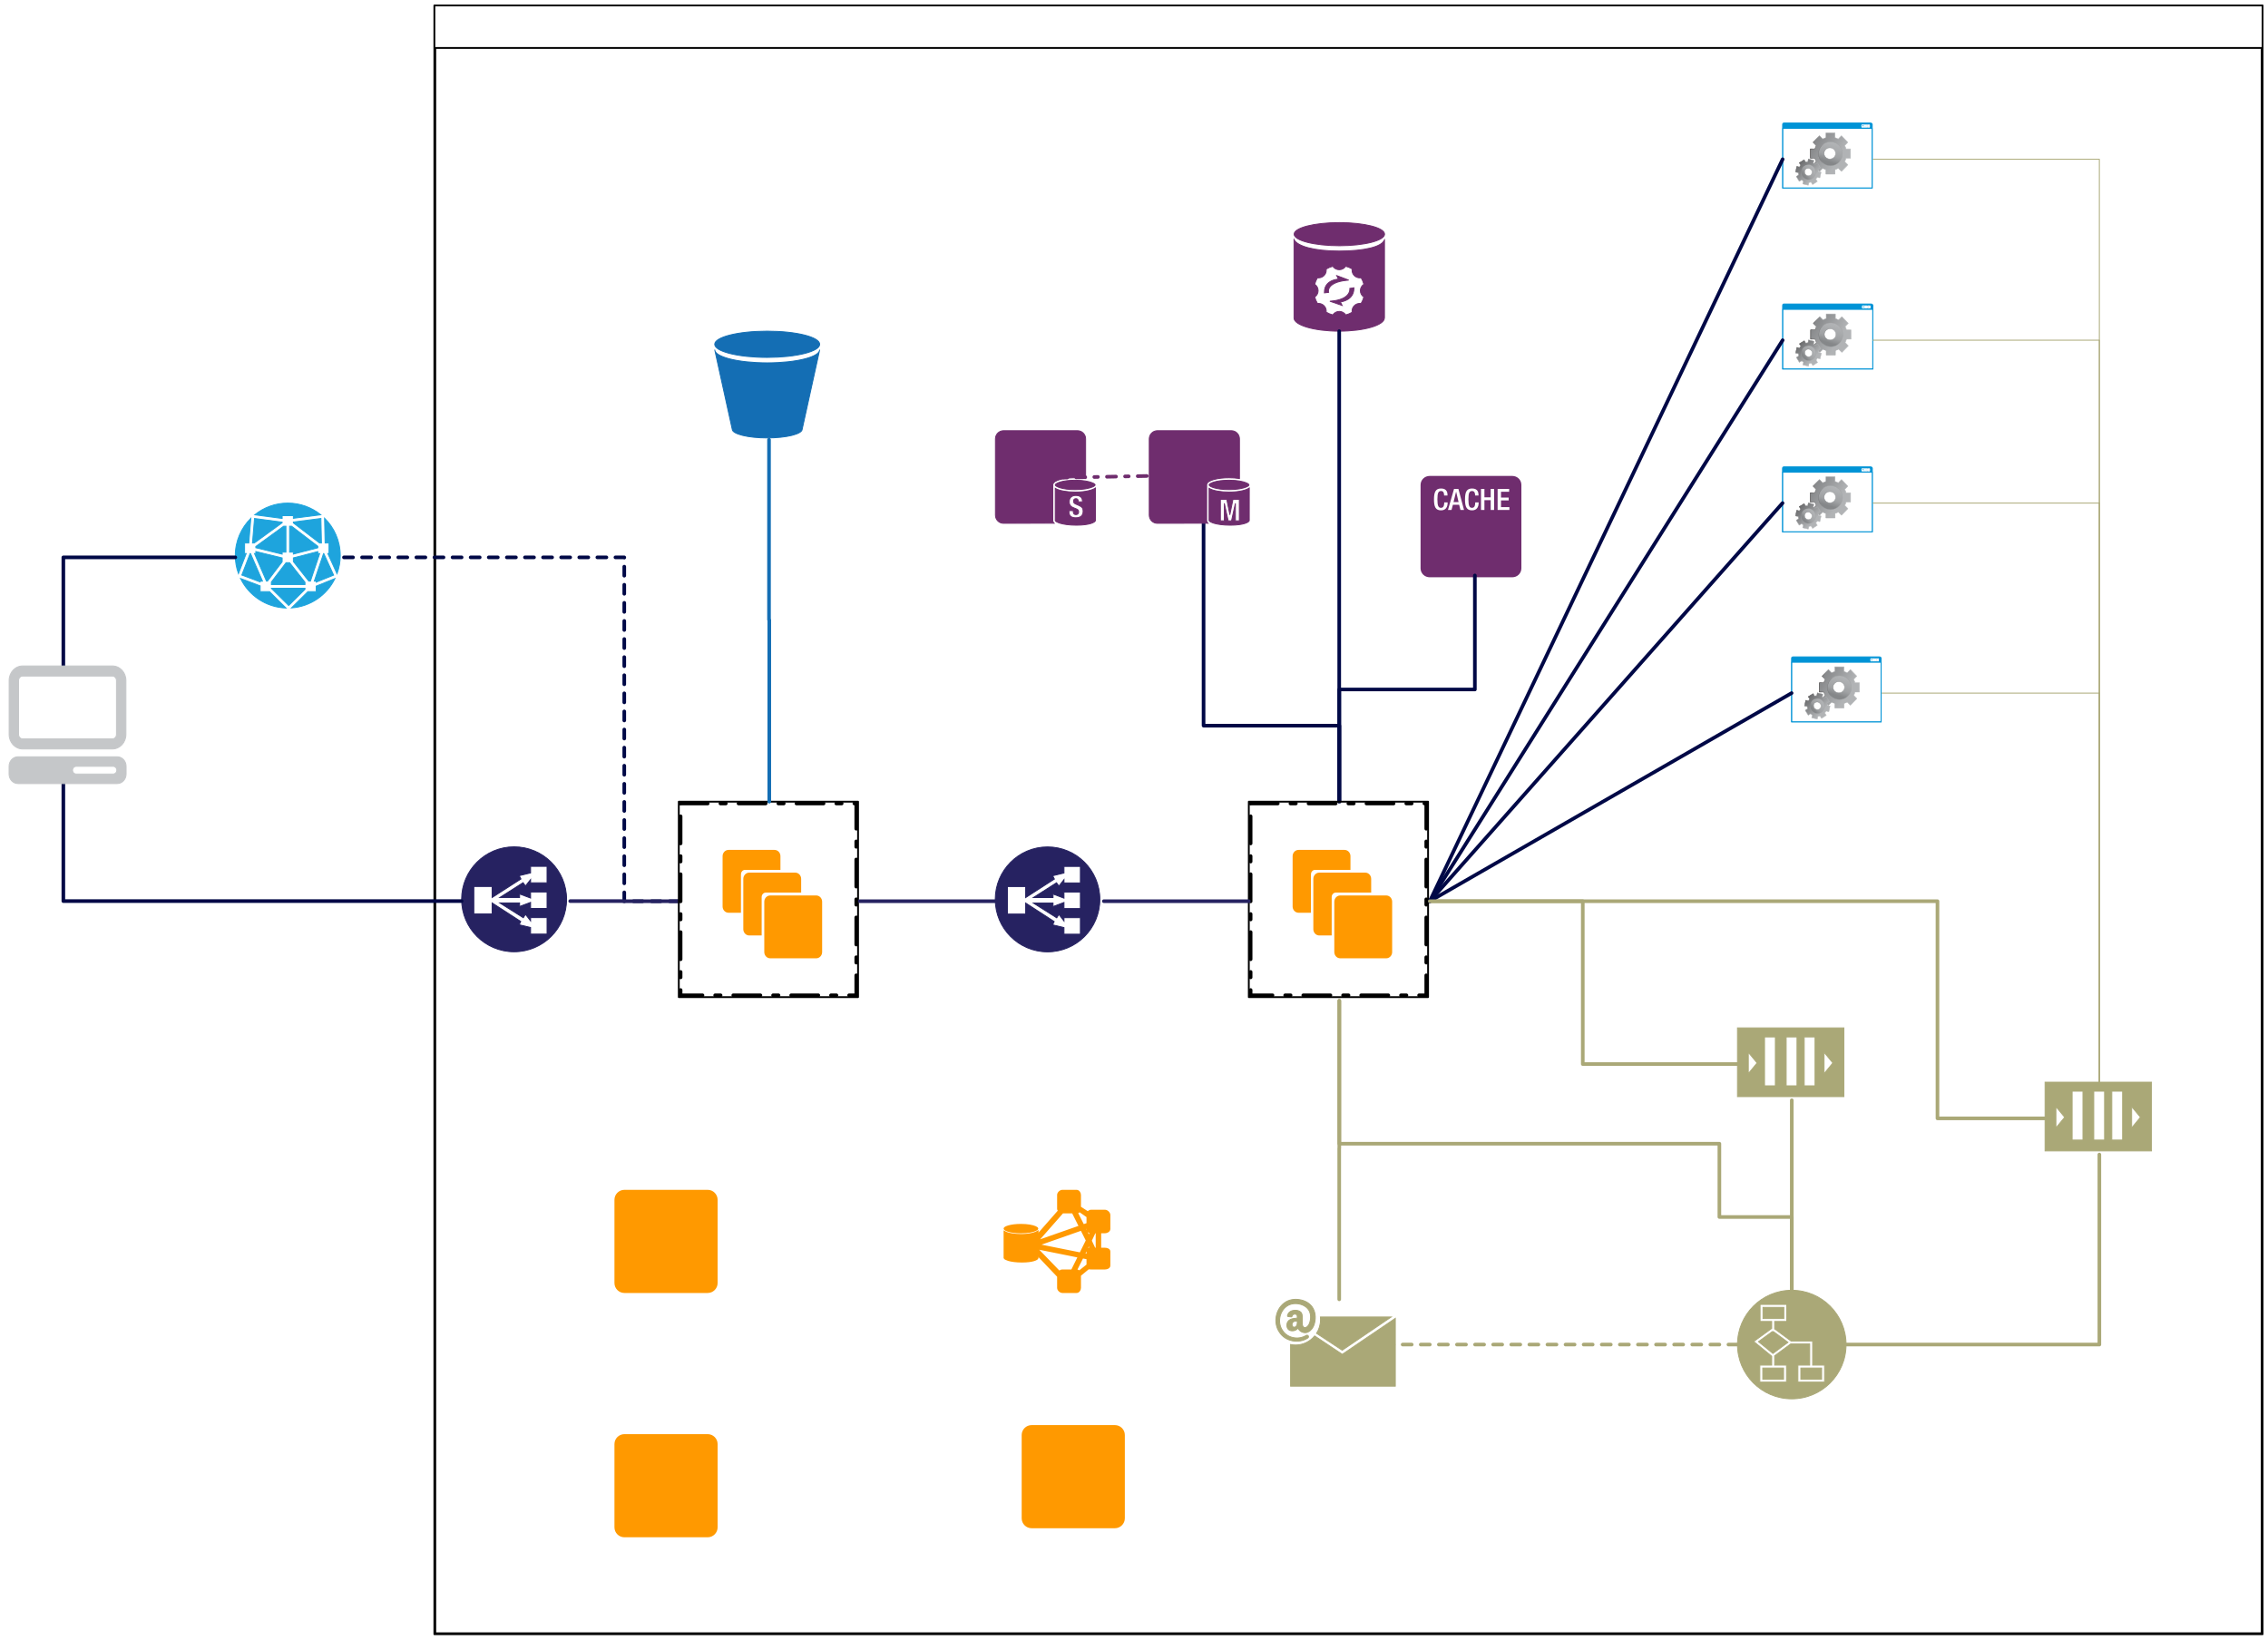 <svg xmlns="http://www.w3.org/2000/svg" xmlns:svg="http://www.w3.org/2000/svg" xmlns:xlink="http://www.w3.org/1999/xlink" version="1.0" viewBox="190 12 1253.125 906.058"><defs><style type="text/css">
        @font-face {
            font-family: 'lt_bold';
            src: url('undefined/assets/fonts/lato/lt-bold-webfont.woff2') format('woff2'),
                url('undefined/assets/fonts/lato/lt-bold-webfont.woff') format('woff');
            font-weight: normal;
            font-style: normal;
        }
        @font-face {
            font-family: 'lt_bold_italic';
            src: url('undefined/assets/fonts/lato/lt-bolditalic-webfont.woff2') format('woff2'),
                url('undefined/assets/fonts/lato/lt-bolditalic-webfont.woff') format('woff');
            font-weight: normal;
            font-style: normal;
        }
        @font-face {
            font-family: 'lt_italic';
            src: url('undefined/assets/fonts/lato/lt-italic-webfont.woff2') format('woff2'),
                url('undefined/assets/fonts/lato/lt-italic-webfont.woff') format('woff');
            font-weight: normal;
            font-style: normal;
        }
        @font-face {
            font-family: 'lt_regular';
            src: url('undefined/assets/fonts/lato/lt-regular-webfont.woff2') format('woff2'),
                url('undefined/assets/fonts/lato/lt-regular-webfont.woff') format('woff');
            font-weight: normal;
            font-style: normal;
        }
        @font-face {
            font-family: 'lt-hairline';
            src: url('undefined/assets/fonts/embed/lt-hairline-webfont.woff2') format('woff2'),
                url('undefined/assets/fonts/embed/lt-hairline-webfont.woff') format('woff');
            font-weight: normal;
            font-style: normal;
        }
        @font-face {
            font-family: 'lt-thinitalic';
            src: url('undefined/assets/fonts/embed/lt-thinitalic-webfont.woff2') format('woff2'),
                url('undefined/assets/fonts/embed/lt-thinitalic-webfont.woff') format('woff');
            font-weight: normal;
            font-style: normal;
        }
        @font-face {
            font-family: 'champagne';
            src: url('undefined/assets/fonts/embed/champagne-webfont.woff2') format('woff2'),
                url('undefined/assets/fonts/embed/champagne-webfont.woff') format('woff');
            font-weight: normal;
            font-style: normal;
        }
        @font-face {
            font-family: 'indie';
            src: url('undefined/assets/fonts/embed/indie-flower-webfont.woff2') format('woff2'),
                url('undefined/assets/fonts/embed/indie-flower-webfont.woff') format('woff');
            font-weight: normal;
            font-style: normal;
        }
        @font-face {
            font-family: 'bebas';
            src: url('undefined/assets/fonts/embed/bebasneue_regular-webfont.woff2') format('woff2'),
                url('undefined/assets/fonts/embed/bebasneue_regular-webfont.woff') format('woff');
            font-weight: normal;
            font-style: normal;
        }
        @font-face {
            font-family: 'bree';
            src: url('undefined/assets/fonts/embed/breeserif-regular-webfont.woff2') format('woff2'),
                url('undefined/assets/fonts/embed/breeserif-regular-webfont.woff') format('woff');
            font-weight: normal;
            font-style: normal;
        }
        @font-face {
            font-family: 'spartan';
            src: url('undefined/assets/fonts/embed/leaguespartan-bold-webfont.woff2') format('woff2'),
                url('undefined/assets/fonts/embed/leaguespartan-bold-webfont.woff') format('woff');
            font-weight: normal;
            font-style: normal;
        }
        @font-face {
            font-family: 'montserrat';
            src: url('undefined/assets/fonts/embed/montserrat-medium-webfont.woff2') format('woff2'),
                url('undefined/assets/fonts/embed/montserrat-medium-webfont.woff') format('woff');
            font-weight: normal;
            font-style: normal;
        }
        @font-face {
            font-family: 'open_sanscondensed';
            src: url('undefined/assets/fonts/embed/opensans-condlight-webfont.woff2') format('woff2'),
                url('undefined/assets/fonts/embed/opensans-condlight-webfont.woff') format('woff');
            font-weight: normal;
            font-style: normal;
        }
        @font-face {
            font-family: 'open_sansitalic';
            src: url('undefined/assets/fonts/embed/opensans-italic-webfont.woff2') format('woff2'),
                url('undefined/assets/fonts/embed/opensans-italic-webfont.woff') format('woff');
            font-weight: normal;
            font-style: normal;
        }
        @font-face {
            font-family: 'playfair';
            src: url('undefined/assets/fonts/embed/playfairdisplay-regular-webfont.woff2') format('woff2'),
                url('undefined/assets/fonts/embed/playfairdisplay-regular-webfont.woff') format('woff');
            font-weight: normal;
            font-style: normal;
        }
        @font-face {
            font-family: 'raleway';
            src: url('undefined/assets/fonts/embed/raleway-regular-webfont.woff2') format('woff2'),
                url('undefined/assets/fonts/embed/raleway-regular-webfont.woff') format('woff');
            font-weight: normal;
            font-style: normal;
        }
        @font-face {
            font-family: 'courier_prime';
            src: url('undefined/assets/fonts/embed/courier_prime-webfont.woff2') format('woff2'),
                url('undefined/assets/fonts/embed/courier_prime-webfont.woff') format('woff');
            font-weight: normal;
            font-style: normal;
        }
        p {
            margin: 0;
        }
        </style></defs><g id="3mtrwrh1zm"><g transform="translate(430 15)"><path d="M 0,0 L 1010.125,0 L 1010.125,900.058 L 0,900.058 Z" fill="none" stroke="rgb(0, 0, 0)" stroke-width="1" stroke-linecap="round" stroke-linejoin="round"/><path d="M 0.5,23.5 L 1009.625,23.5 L 1009.625,899.558 L 0.5,899.558 Z" fill="rgb(255, 255, 255)" stroke="rgb(0, 0, 0)" stroke-width="1" stroke-linecap="round" stroke-linejoin="round" stroke-dasharray="100 0"/></g></g><g id="2awqtqnyol"><g transform="translate(320 290)"><path d="M 5.146,27.875 L 5.146,22.059 L 7.47,22.059 L 8.604,8.392 C 3.293,13.65 0,20.946 0,29.013 C 0,32.514 0.62,35.868 1.755,38.979 L 6.037,27.875 L 5.146,27.875 Z" fill="rgb(30, 164, 221)" stroke="rgb(30, 164, 221)" stroke-width="0.5" stroke-dasharray=""/><path d="M 13.741,48.949 L 13.741,45.744 L 2.898,41.667 C 7.467,51.079 16.972,57.642 28.047,58 L 18.906,48.949 L 13.741,48.949 Z" fill="rgb(30, 164, 221)" stroke="rgb(30, 164, 221)" stroke-width="0.5" stroke-dasharray=""/><path d="M 51.785,22.059 L 51.785,27.875 L 51.123,27.875 L 56.212,39.057 C 57.368,35.928 58,32.544 58,29.013 C 58,20.915 54.679,13.593 49.328,8.33 L 49.637,22.059 L 51.785,22.059 Z" fill="rgb(30, 164, 221)" stroke="rgb(30, 164, 221)" stroke-width="0.5" stroke-dasharray=""/><path d="M 25.902,6.97 L 32.096,6.97 L 32.096,8.41 L 47.251,6.472 C 42.266,2.426 35.917,0 28.998,0 C 22.077,0 15.726,2.428 10.741,6.476 L 25.901,8.499 L 25.902,6.97 L 25.902,6.97 Z" fill="rgb(30, 164, 221)" stroke="rgb(30, 164, 221)" stroke-width="0.5" stroke-dasharray=""/><path d="M 44.707,48.949 L 40.11,48.949 L 31.025,57.944 C 41.624,57.213 50.656,50.789 55.083,41.7 L 44.707,45.883 L 44.707,48.949 Z" fill="rgb(30, 164, 221)" stroke="rgb(30, 164, 221)" stroke-width="0.5" stroke-dasharray=""/><path d="M 9.499,22.059 L 10.522,22.059 L 25.902,10.879 L 25.902,10.541 L 10.624,8.502 Z" fill="rgb(30, 164, 221)" stroke="rgb(30, 164, 221)" stroke-width="0.5" stroke-dasharray=""/><path d="M 47.612,22.059 L 47.309,8.505 L 32.096,10.449 L 32.096,10.977 L 46.557,22.059 Z" fill="rgb(30, 164, 221)" stroke="rgb(30, 164, 221)" stroke-width="0.5" stroke-dasharray=""/><path d="M 19.935,47.12 L 29.508,56.601 L 38.514,47.684 L 38.514,47.053 L 19.935,47.053 Z" fill="rgb(30, 164, 221)" stroke="rgb(30, 164, 221)" stroke-width="0.5" stroke-dasharray=""/><path d="M 28.06,32.932 L 19.935,43.635 L 19.935,45.029 L 38.514,45.029 L 38.514,43.743 L 30.002,32.932 Z" fill="rgb(30, 164, 221)" stroke="rgb(30, 164, 221)" stroke-width="0.5" stroke-dasharray=""/><path d="M 45.592,27.875 L 45.592,26.807 L 32.096,30.273 L 32.096,32.322 L 40.607,43.133 L 41.521,43.133 L 46.645,27.875 Z" fill="rgb(30, 164, 221)" stroke="rgb(30, 164, 221)" stroke-width="0.5" stroke-dasharray=""/><path d="M 48.777,27.875 L 43.654,43.133 L 44.707,43.133 L 44.707,43.702 L 54.337,39.819 L 48.899,27.875 Z" fill="rgb(30, 164, 221)" stroke="rgb(30, 164, 221)" stroke-width="0.5" stroke-dasharray=""/><path d="M 32.096,28.184 L 45.592,24.717 L 45.592,23.868 L 31.131,12.787 L 30.01,12.787 L 30.01,27.115 L 32.096,27.115 Z" fill="rgb(30, 164, 221)" stroke="rgb(30, 164, 221)" stroke-width="0.5" stroke-dasharray=""/><path d="M 8.204,27.875 L 3.615,39.776 L 13.741,43.581 L 13.741,43.133 L 15.04,43.133 L 8.406,27.875 Z" fill="rgb(30, 164, 221)" stroke="rgb(30, 164, 221)" stroke-width="0.5" stroke-dasharray=""/><path d="M 25.902,30.31 L 11.34,26.762 L 11.34,27.875 L 10.609,27.875 L 17.245,43.133 L 17.777,43.133 L 25.902,32.43 Z" fill="rgb(30, 164, 221)" stroke="rgb(30, 164, 221)" stroke-width="0.5" stroke-dasharray=""/><path d="M 11.34,24.68 L 25.902,28.228 L 25.902,27.115 L 27.988,27.115 L 27.988,12.787 L 26.719,12.787 L 11.34,23.966 Z" fill="rgb(30, 164, 221)" stroke="rgb(30, 164, 221)" stroke-width="0.5" stroke-dasharray=""/></g></g><g id="24v54226ee"><g><path d="M 320,320 L 225,320 L 225,380" fill="none" stroke="#000846" stroke-width="2" stroke-linecap="round" stroke-linejoin="round"/></g></g><g id="1fskrlz07g"><g transform="translate(584.9 195)"><path d="M 58,10.254 C 58,14.266 45.014,17.504 29.001,17.504 C 12.986,17.504 0,14.267 0,10.254 L 9.667,54.166 C 9.667,56.842 18.318,59 29.001,59 C 39.682,59 48.333,56.842 48.333,54.166 L 48.333,54.166 L 58,10.254 Z" fill="rgb(20, 110, 180)" stroke="rgb(20, 110, 180)" stroke-width="0.5" stroke-dasharray=""/><path d="M 58,7.25 C 58,3.239 45.014,0 29.001,0 C 12.986,0 0,3.239 0,7.25 C 0,11.262 12.986,14.5 29.001,14.5 C 45.014,14.499 58,11.262 58,7.25 L 58,7.25 Z" fill="rgb(20, 110, 180)" stroke="rgb(20, 110, 180)" stroke-width="0.5" stroke-dasharray=""/></g></g><g id="1zh5bpksat"><g><path d="M 565.05,510 L 534.923,510 L 534.923,415 L 534.923,320 L 380,320" fill="none" stroke="#000846" stroke-width="2" stroke-linecap="round" stroke-linejoin="round" stroke-dasharray="5 5"/></g></g><g id="6mp7xah44k"><g transform="translate(445.05 479.95)"><path d="M 29,0 C 12.983,0 0,12.983 0,29 C 0,45.017 12.983,58 29,58 C 45.018,58 58,45.017 58,29 C 58,12.983 45.018,0 29,0 Z M 47.209,19.896 L 38.105,19.896 L 38.105,18.084 L 35.278,21.65 L 33.978,19.813 L 21.146,27.989 L 32.036,27.989 L 32.036,26.045 L 38.105,28.315 L 38.105,24.955 L 47.209,24.955 L 47.209,34.059 L 38.105,34.059 L 38.105,30.698 L 32.036,32.969 L 32.036,31.025 L 21.147,31.025 L 34.095,39.2 L 35.277,37.301 L 38.104,40.93 L 38.104,39.118 L 47.208,39.118 L 47.208,48.222 L 38.104,48.222 L 38.104,44.582 L 31.814,43.068 L 32.673,41.243 L 16.86,31.013 L 16.86,37.093 L 6.744,37.093 L 6.744,21.918 L 16.86,21.918 L 16.86,27.998 L 32.792,17.769 L 31.815,15.944 L 38.104,14.43 L 38.104,10.791 L 47.208,10.791 L 47.208,19.896 Z" fill="rgb(38, 34, 97)" stroke="rgb(38, 34, 97)" stroke-width="0.5" stroke-dasharray=""/></g></g><g id="1lgpoovsqy"><g><path d="M 225,445 L 225,509.95 L 445.05,509.95" fill="none" stroke="#000846" stroke-width="2" stroke-linecap="round" stroke-linejoin="round"/></g></g><g id="2nw1e8y5k0"><g><path d="M 505.05,509.95 L 534.05,509.95 L 534.05,509.975 L 534.05,510 L 565.05,510" fill="none" stroke="#262261" stroke-width="2" stroke-linecap="round" stroke-linejoin="round"/></g></g><g id="2yq46g53iv"><g transform="translate(974.9 275)"><path d="M 0,51.07 C 0,53.793 2.238,56 5,56 L 50.701,56 C 53.463,56 55.701,53.793 55.701,51.07 L 55.701,4.929 C 55.701,2.207 53.463,0 50.701,0 L 5,0 C 2.238,0 0,2.207 0,4.929 L 0,51.07 Z M 14.943,14.626 L 14.943,14.871 C 14.943,16.971 14.084,19.02 11.31,19.02 C 8.338,19.02 7.414,17.132 7.414,12.983 C 7.414,8.833 8.339,6.945 11.328,6.945 C 14.681,6.945 14.878,9.386 14.878,10.591 L 14.878,10.803 L 12.995,10.803 L 12.995,10.607 C 12.995,9.534 12.665,8.296 11.311,8.345 C 9.924,8.345 9.296,9.192 9.296,12.934 C 9.296,16.677 9.924,17.622 11.311,17.622 C 12.88,17.622 13.062,15.896 13.062,14.822 L 13.062,14.627 L 14.943,14.626 L 14.943,14.626 Z M 18.49,7.173 L 20.9,7.173 L 24.004,18.792 L 22.039,18.792 L 21.312,15.944 L 17.86,15.944 L 17.101,18.792 L 15.136,18.792 L 18.49,7.173 Z M 21,14.464 L 19.647,8.735 L 19.614,8.735 L 18.21,14.464 L 21,14.464 Z M 32.077,14.626 L 32.077,14.871 C 32.077,16.971 31.219,19.02 28.445,19.02 C 25.472,19.02 24.549,17.132 24.549,12.983 C 24.549,8.833 25.474,6.945 28.461,6.945 C 31.814,6.945 32.012,9.386 32.012,10.591 L 32.012,10.803 L 30.129,10.803 L 30.129,10.607 C 30.129,9.534 29.799,8.296 28.445,8.345 C 27.057,8.345 26.429,9.192 26.429,12.934 C 26.429,16.677 27.057,17.622 28.445,17.622 C 30.013,17.622 30.194,15.896 30.194,14.822 L 30.194,14.627 L 32.077,14.626 L 32.077,14.626 Z M 33.394,7.173 L 35.278,7.173 L 35.278,11.827 L 38.745,11.827 L 38.745,7.173 L 40.626,7.173 L 40.626,18.792 L 38.745,18.792 L 38.745,13.39 L 35.278,13.39 L 35.278,18.792 L 33.394,18.792 L 33.394,7.173 Z M 42.571,7.173 L 48.945,7.173 L 48.945,8.735 L 44.454,8.735 L 44.454,11.958 L 48.682,11.958 L 48.682,13.521 L 44.454,13.521 L 44.454,17.231 L 49.076,17.231 L 49.076,18.794 L 42.571,18.794 L 42.571,7.173 Z" fill="rgb(111, 45, 110)"/></g></g><g id="2o3syese04"><g><path d="M 1004.9,330 L 1004.9,393 L 967.45,393 L 930,393 L 930,455" fill="none" stroke="#000846" stroke-width="2" stroke-linecap="round" stroke-linejoin="round"/></g></g><g id="38bovg4ige"><g transform="translate(195 380)"><path d="M 59.745,50.192 L 4.936,50.192 C 2.213,50.192 0,52.555 0,55.472 L 0,59.73 C 0,62.648 2.213,65.013 4.936,65.013 L 59.746,65.013 C 62.477,65.013 64.684,62.647 64.684,59.729 L 64.684,55.471 C 64.684,52.555 62.476,50.192 59.745,50.192 Z M 57.561,59.717 L 37.068,59.717 C 35.977,59.717 35.089,58.771 35.089,57.599 C 35.089,56.435 35.976,55.488 37.068,55.488 L 57.561,55.488 C 58.651,55.488 59.538,56.434 59.538,57.599 C 59.538,58.771 58.651,59.717 57.561,59.717 Z" fill="rgb(197, 199, 201)" stroke="rgb(197, 199, 201)" stroke-width="0.5" stroke-dasharray=""/><path d="M 7.522,45.888 L 57.095,45.888 C 61.218,45.888 64.576,42.299 64.576,37.889 L 64.576,8.004 C 64.576,3.59 61.219,0 57.097,0 L 7.522,0 C 3.397,0 0.044,3.59 0.044,8.004 L 0.044,37.889 C 0.044,42.299 3.398,45.888 7.522,45.888 Z M 5.275,8.004 C 5.275,6.674 6.284,5.592 7.523,5.592 L 57.097,5.592 C 58.336,5.592 59.345,6.674 59.345,8.004 L 59.345,37.889 C 59.345,39.217 58.336,40.296 57.097,40.296 L 7.522,40.296 C 6.282,40.296 5.274,39.217 5.274,37.889 L 5.275,8.004 L 5.275,8.004 Z" fill="rgb(197, 199, 201)" stroke="rgb(197, 199, 201)" stroke-width="0.5" stroke-dasharray=""/></g></g><g id="1jlqzpzgya"><g transform="translate(904.95 135)"><path d="M 25.075,12.794 C 38.869,12.794 50.056,9.923 50.056,6.396 C 50.056,2.857 38.869,0 25.075,0 C 11.281,0 0.096,2.857 0.096,6.396 C 0.096,9.923 11.281,12.794 25.075,12.794 Z" fill="rgb(111, 45, 110)" stroke="rgb(111, 45, 110)" stroke-width="0.5" stroke-dasharray=""/><path d="M 30.876,36.632 C 30.878,36.648 31.045,38.193 29.751,39.789 C 28.184,41.723 25.247,42.917 21.022,43.338 L 19.838,43.456 L 26.609,45.788 L 25.627,43.857 C 27.211,43.647 33.069,42.455 33.126,36.338 L 33.128,36.031 L 30.847,36.383 L 30.876,36.632 Z" fill="rgb(111, 45, 110)" stroke="rgb(111, 45, 110)" stroke-width="0.5" stroke-dasharray=""/><path d="M 29.139,31.9 L 30.24,31.786 L 23.617,29.291 L 24.54,31.24 C 23.469,31.326 20.51,31.741 18.569,33.744 C 17.369,34.981 16.784,36.603 16.83,38.567 L 16.838,38.854 L 19.149,38.568 L 19.081,38.285 C 19.078,38.273 18.795,37.033 19.795,35.638 C 20.774,34.269 23.19,32.511 29.139,31.9 Z" fill="rgb(111, 45, 110)" stroke="rgb(111, 45, 110)" stroke-width="0.5" stroke-dasharray=""/><path d="M 0,9.355 C 0.008,9.371 0.018,9.387 0.026,9.403 L 0.026,9.324 L 0,9.355 Z" fill="rgb(111, 45, 110)" stroke="rgb(111, 45, 110)" stroke-width="0.5" stroke-dasharray=""/><path d="M 24.992,15.724 C 11.257,15.724 1.851,13.11 0.026,9.402 L 0.039,52.663 L 0.013,52.694 C 0.013,56.723 11.196,60 24.991,60 C 38.786,60 49.97,56.723 49.97,52.695 L 49.997,52.663 L 50.011,9.545 L 49.985,9.574 C 48.572,13.422 38.786,15.724 24.992,15.724 Z M 38.605,41.137 C 38.269,42.401 37.755,43.609 37.075,44.732 C 36.839,44.691 36.6,44.671 36.366,44.671 C 34.007,44.671 32.09,46.572 32.088,48.908 C 32.088,49.133 32.105,49.357 32.142,49.576 C 31.043,50.215 29.863,50.703 28.629,51.024 C 27.844,49.822 26.488,49.084 25.04,49.084 C 23.593,49.084 22.234,49.823 21.45,51.025 C 20.16,50.689 18.931,50.172 17.787,49.486 C 17.816,49.287 17.831,49.097 17.831,48.908 C 17.831,46.572 15.912,44.67 13.553,44.67 C 13.371,44.67 13.186,44.683 12.99,44.71 C 12.312,43.587 11.801,42.378 11.467,41.112 C 12.648,40.319 13.348,39.025 13.348,37.608 C 13.348,36.185 12.645,34.888 11.457,34.096 C 11.787,32.83 12.293,31.622 12.964,30.503 C 13.167,30.531 13.361,30.546 13.553,30.546 C 15.912,30.546 17.83,28.645 17.83,26.309 C 17.83,26.106 17.814,25.898 17.782,25.69 C 18.929,25.001 20.163,24.482 21.455,24.146 C 22.251,25.34 23.568,26.046 25.017,26.046 C 26.447,26.046 27.797,25.319 28.584,24.137 C 29.841,24.461 31.038,24.953 32.149,25.601 C 32.11,25.837 32.088,26.074 32.088,26.308 C 32.088,28.644 34.008,30.545 36.366,30.545 C 36.607,30.545 36.852,30.523 37.099,30.481 C 37.772,31.601 38.282,32.808 38.614,34.073 C 37.422,34.853 36.688,36.191 36.688,37.608 C 36.688,39.045 37.4,40.35 38.605,41.137 Z" fill="rgb(111, 45, 110)" stroke="rgb(111, 45, 110)" stroke-width="0.5" stroke-dasharray=""/></g></g><g id="26y3m2cwh8"><g><path d="M 930,455 L 930,412.986 L 929.975,412.986 L 929.95,412.986 L 929.95,195" fill="none" stroke="#000846" stroke-width="2" stroke-linecap="round" stroke-linejoin="round"/></g></g><g id="2gxrr0uv6b"><g><path d="M 855,300 L 855,412.986 L 892.5,412.986 L 930,412.986 L 930,455" fill="none" stroke="#000846" stroke-width="2" stroke-linecap="round" stroke-linejoin="round"/></g></g><g id="1syx1dbur4"><g transform="translate(880 455)"><path d="M 0,0 L 99.043,0 L 99.043,108.001 L 0,108.001 Z" fill="none" stroke="rgb(0, 0, 0)" stroke-width="1" stroke-linecap="round" stroke-linejoin="round"/><path d="M 1,1 L 98.043,1 L 98.043,107.001 L 1,107.001 Z" fill="rgb(255, 255, 255)" stroke="rgb(0, 0, 0)" stroke-width="2" stroke-linecap="round" stroke-linejoin="round" stroke-dasharray="15 7 3 7"/></g></g><g id="2exjxtitqs"><g transform="translate(904.7 482.15)"><path d="M 23.037,55.941 C 23.037,57.58 24.283,58.911 25.817,58.911 L 51.221,58.911 C 52.757,58.911 54.001,57.58 54.001,55.941 L 54.001,28.146 C 54.001,26.507 52.757,25.177 51.221,25.177 L 25.817,25.177 C 24.283,25.177 23.037,26.507 23.037,28.146 L 23.037,55.941 Z" fill="rgb(255, 153, 0)" stroke="rgb(255, 153, 0)" stroke-width="1" stroke-dasharray=""/><path d="M 20.586,25.561 C 20.586,23.922 21.832,22.592 23.366,22.592 L 42.409,22.592 L 42.409,15.526 C 42.409,13.886 41.165,12.557 39.631,12.557 L 14.228,12.557 C 12.692,12.557 11.447,13.886 11.447,15.526 L 11.447,43.32 C 11.447,44.96 12.692,46.288 14.228,46.288 L 20.586,46.288 L 20.586,25.561 Z" fill="rgb(255, 153, 0)" stroke="rgb(255, 153, 0)" stroke-width="1" stroke-dasharray=""/><path d="M 9.14,13.004 C 9.14,11.364 10.384,10.034 11.919,10.034 L 30.962,10.034 L 30.962,2.968 C 30.962,1.328 29.717,0 28.182,0 L 2.779,0 C 1.244,0 0,1.329 0,2.968 L 0,30.763 C 0,32.403 1.244,33.731 2.779,33.731 L 9.139,33.731 L 9.139,13.004 Z" fill="rgb(255, 153, 0)" stroke="rgb(255, 153, 0)" stroke-width="1" stroke-dasharray=""/></g></g><g id="2cjjtvnomt"><g transform="translate(825 250)"><path d="M 31.716,30.174 C 31.703,30.105 31.7,30.035 31.7,29.967 C 31.7,29.85 31.725,29.742 31.752,29.632 C 32.268,27.257 38.192,26.016 44.063,26.016 C 46.049,26.016 48.044,26.162 49.834,26.443 L 49.834,4.505 C 49.832,2.016 47.83,0 45.36,0 L 4.474,0 C 2.005,0 0,2.016 0,4.505 L 0,46.68 C 0,49.169 2.005,51.186 4.474,51.186 L 32.405,51.128 C 31.95,50.665 31.7,50.151 31.7,49.623 L 31.716,30.174 Z" fill="rgb(111, 45, 110)" stroke="rgb(111, 45, 110)" stroke-width="0.5" stroke-dasharray=""/><path d="M 44.061,32.568 C 46.326,32.568 48.262,32.395 49.851,32.129 C 53.265,31.558 55.078,30.571 55.078,29.968 C 55.078,29.367 53.265,28.375 49.851,27.808 C 48.262,27.54 46.326,27.366 44.061,27.366 C 36.93,27.366 33.043,29.083 33.043,29.968 C 33.042,30.849 36.932,32.568 44.061,32.568 Z" fill="rgb(111, 45, 110)" stroke="rgb(111, 45, 110)" stroke-width="0.5" stroke-dasharray=""/><path d="M 49.832,33.494 L 49.832,33.49 C 49.521,33.543 49.217,33.582 48.908,33.622 C 48.75,33.643 48.599,33.666 48.437,33.685 C 48.15,33.718 47.862,33.743 47.568,33.768 C 47.383,33.784 47.197,33.801 47.008,33.815 C 46.639,33.84 46.264,33.861 45.879,33.876 C 45.819,33.879 45.755,33.88 45.695,33.882 C 45.256,33.898 44.81,33.906 44.343,33.91 C 44.25,33.911 44.154,33.915 44.06,33.915 C 39.65,33.915 35.213,33.212 33.055,31.856 L 33.055,49.709 C 33.178,50.12 34.224,50.66 35.692,51.143 C 37.677,51.731 40.733,52.219 44.776,52.219 C 52.176,52.219 55.247,50.535 55.247,49.632 L 55.263,31.695 C 54.112,32.452 52.244,33.097 49.832,33.494 Z M 49.761,49.806 L 47.581,49.806 L 47.581,40.335 L 47.549,40.335 L 45.451,49.806 L 43.603,49.806 L 41.507,40.335 L 41.474,40.335 L 41.474,49.806 L 39.296,49.806 L 39.296,37.94 L 42.829,37.94 L 44.513,46.317 L 44.546,46.317 L 46.244,37.94 L 49.761,37.94 L 49.761,49.806 Z" fill="rgb(111, 45, 110)" stroke="rgb(111, 45, 110)" stroke-width="0.5" stroke-dasharray=""/></g></g><g id="nq06w9lkv5"><g transform="translate(740 250)"><path d="M 31.715,30.174 C 31.703,30.105 31.7,30.035 31.7,29.967 C 31.7,29.85 31.726,29.742 31.751,29.632 C 32.268,27.257 38.194,26.016 44.061,26.016 C 46.049,26.016 48.044,26.162 49.834,26.443 L 49.834,4.505 C 49.832,2.016 47.829,0 45.36,0 L 4.474,0 C 2.005,0 0,2.016 0,4.505 L 0,46.68 C 0,49.169 2.005,51.186 4.474,51.186 L 32.405,51.128 C 31.95,50.665 31.7,50.151 31.7,49.623 L 31.715,30.174 Z" fill="rgb(111, 45, 110)" stroke="rgb(111, 45, 110)" stroke-width="0.5" stroke-dasharray=""/><path d="M 44.061,32.568 C 46.328,32.568 48.262,32.395 49.853,32.129 C 53.266,31.558 55.079,30.571 55.079,29.968 C 55.079,29.367 53.267,28.375 49.853,27.808 C 48.262,27.54 46.328,27.366 44.061,27.366 C 36.932,27.366 33.045,29.083 33.045,29.968 C 33.044,30.849 36.932,32.568 44.061,32.568 Z" fill="rgb(111, 45, 110)" stroke="rgb(111, 45, 110)" stroke-width="0.5" stroke-dasharray=""/><path d="M 49.832,33.494 L 49.832,33.49 C 49.521,33.543 49.217,33.582 48.91,33.622 C 48.75,33.643 48.599,33.666 48.438,33.685 C 48.152,33.718 47.86,33.743 47.569,33.768 C 47.384,33.784 47.198,33.801 47.008,33.815 C 46.638,33.84 46.262,33.861 45.879,33.876 C 45.819,33.879 45.755,33.88 45.695,33.882 C 45.256,33.898 44.809,33.906 44.343,33.91 C 44.25,33.911 44.154,33.915 44.06,33.915 C 39.65,33.915 35.213,33.212 33.055,31.856 L 33.055,49.709 C 33.176,50.12 34.224,50.66 35.692,51.143 C 37.677,51.731 40.734,52.219 44.776,52.219 C 52.176,52.219 55.249,50.535 55.249,49.632 L 55.263,31.695 C 54.112,32.452 52.244,33.097 49.832,33.494 Z M 44.367,48.126 C 41.676,48.126 40.62,46.863 40.62,44.668 L 40.62,44.187 L 42.995,44.187 L 42.995,44.537 C 42.995,45.65 43.31,46.364 44.564,46.364 C 45.289,46.364 45.984,45.897 45.984,44.902 C 45.984,43.822 45.44,43.421 43.873,42.873 C 41.759,42.141 40.786,41.261 40.786,39.283 C 40.786,36.976 42.187,35.794 44.433,35.794 C 46.547,35.794 48.081,36.708 48.081,38.984 L 48.081,39.316 L 45.803,39.316 C 45.803,38.205 45.424,37.555 44.515,37.555 C 43.443,37.555 43.161,38.238 43.161,38.935 C 43.161,39.667 43.376,40.116 44.383,40.546 L 46.216,41.345 C 47.999,42.126 48.462,43.04 48.462,44.487 C 48.461,46.996 46.943,48.126 44.367,48.126 Z" fill="rgb(111, 45, 110)" stroke="rgb(111, 45, 110)" stroke-width="0.5" stroke-dasharray=""/></g></g><g id="2pia1jks0u"><g><path d="M 767.632,276.11 L 825,275" fill="none" stroke="#6f2d6e" stroke-width="2" stroke-linecap="round" stroke-linejoin="round" stroke-dasharray="5 5 2 5"/></g></g><g id="j9l9ji0kwx"><g transform="translate(894.95 730)"><path d="M 36.688,30.404 C 29.481,25.597 24.667,22.387 21.438,20.233 C 18.906,23.297 15.115,25.248 10.876,25.248 C 9.935,25.248 9.016,25.148 8.127,24.967 C 8.127,47.983 8.127,48 8.127,48 C 66,48 66,48 66,48 C 66,10.514 66,10.514 66,10.514 L 36.688,30.404 Z" fill="rgb(170, 168, 119)" stroke="rgb(170, 168, 119)" stroke-width="0.5" stroke-dasharray=""/><path d="M 36.688,28.109 L 63.746,9.749 C 42.05,9.749 30.625,9.749 24.604,9.749 C 24.653,10.228 24.677,10.711 24.677,11.203 C 24.677,14.007 23.862,16.613 22.471,18.805 C 36.686,28.107 36.688,28.109 36.688,28.109 Z" fill="rgb(170, 168, 119)" stroke="rgb(170, 168, 119)" stroke-width="0.5" stroke-dasharray=""/><path d="M 17.584,21.413 L 17.605,21.401 C 18.005,21.171 18.148,20.658 17.924,20.251 C 17.7,19.844 17.194,19.698 16.796,19.926 L 16.774,19.941 C 12.389,22.627 6.302,21.447 3.614,17.105 C 0.78,12.976 1.958,6.671 5.937,3.878 C 9.668,1.086 16.324,2.336 18.407,6.342 C 19.456,8.303 19.372,11.078 18.579,13.216 C 17.839,15.158 16.273,16.14 15.299,15.38 C 14.946,14.889 14.578,14.479 14.578,13.562 L 14.578,10.463 C 14.578,9.152 14.668,7.946 13.719,7.043 C 12.969,6.311 11.729,6.054 10.779,6.054 C 8.921,6.054 6.849,6.76 6.413,9.095 C 6.368,9.343 6.546,9.475 6.706,9.51 L 8.598,9.719 C 8.776,9.709 8.903,9.532 8.936,9.354 C 9.099,8.549 9.762,8.161 10.505,8.161 C 10.906,8.161 11.362,8.312 11.602,8.677 C 11.875,9.086 11.838,9.644 11.838,10.119 L 11.838,10.378 C 10.705,10.505 9.228,10.592 8.167,11.066 C 6.943,11.603 6.085,12.7 6.085,14.313 C 6.085,16.378 7.363,17.41 9.007,17.41 C 10.395,17.41 11.154,17.077 12.225,15.967 C 12.368,16.176 12.474,16.339 12.589,16.498 C 12.587,16.499 12.579,16.505 12.579,16.505 C 13.507,18.088 16.082,19.04 17.82,18.036 C 19.528,17.19 20.499,15.681 21.05,14.209 C 22.055,11.247 22.126,8.033 20.619,5.122 C 19.088,2.223 16.045,0.653 13.185,0.208 C 10.379,-0.333 7.029,0.146 4.629,2.04 C -0.297,5.685 -1.488,13.25 2.006,18.217 C 5.322,23.409 12.712,24.575 17.584,21.413 Z M 11.472,14.505 C 11.162,15.065 10.67,15.409 10.121,15.409 C 9.371,15.409 8.933,14.828 8.933,13.968 C 8.933,12.276 10.425,11.968 11.836,11.968 L 11.838,12.398 C 11.838,13.173 11.856,13.817 11.472,14.505 Z" fill="rgb(170, 168, 119)" stroke="rgb(170, 168, 119)" stroke-width="0.5" stroke-dasharray=""/></g></g><g id="9cpr9el4kn"><g><path d="M 929.95,730 L 929.95,646.5 L 929.975,646.5 L 930,646.5 L 930,565" fill="none" stroke="#aaa877" stroke-width="2" stroke-linecap="round" stroke-linejoin="round"/></g></g><g id="54pnbe17mo"><g transform="translate(565.05 455)"><path d="M 0,0 L 99.048,0 L 99.048,107.999 L 0,107.999 Z" fill="none" stroke="rgb(0, 0, 0)" stroke-width="1" stroke-linecap="round" stroke-linejoin="round"/><path d="M 1,1 L 98.048,1 L 98.048,106.999 L 1,106.999 Z" fill="rgb(255, 255, 255)" stroke="rgb(0, 0, 0)" stroke-width="2" stroke-linecap="round" stroke-linejoin="round" stroke-dasharray="15 7 3 7"/></g></g><g id="9vkqq7ozvp"><g transform="translate(589.75 482.15)"><path d="M 23.037,55.941 C 23.037,57.58 24.283,58.911 25.817,58.911 L 51.221,58.911 C 52.757,58.911 54.001,57.58 54.001,55.941 L 54.001,28.146 C 54.001,26.507 52.757,25.177 51.221,25.177 L 25.817,25.177 C 24.283,25.177 23.037,26.507 23.037,28.146 L 23.037,55.941 Z" fill="rgb(255, 153, 0)" stroke="rgb(255, 153, 0)" stroke-width="1" stroke-dasharray=""/><path d="M 20.586,25.561 C 20.586,23.922 21.832,22.592 23.366,22.592 L 42.409,22.592 L 42.409,15.526 C 42.409,13.886 41.165,12.557 39.631,12.557 L 14.228,12.557 C 12.692,12.557 11.447,13.886 11.447,15.526 L 11.447,43.32 C 11.447,44.96 12.692,46.288 14.228,46.288 L 20.586,46.288 L 20.586,25.561 Z" fill="rgb(255, 153, 0)" stroke="rgb(255, 153, 0)" stroke-width="1" stroke-dasharray=""/><path d="M 9.14,13.004 C 9.14,11.364 10.384,10.034 11.919,10.034 L 30.962,10.034 L 30.962,2.968 C 30.962,1.328 29.717,0 28.182,0 L 2.779,0 C 1.244,0 0,1.329 0,2.968 L 0,30.763 C 0,32.403 1.244,33.731 2.779,33.731 L 9.139,33.731 L 9.139,13.004 Z" fill="rgb(255, 153, 0)" stroke="rgb(255, 153, 0)" stroke-width="1" stroke-dasharray=""/></g></g><g id="25kxd264k8"><g><path d="M 739.9,510 L 665.05,510" fill="none" stroke="#262261" stroke-width="2" stroke-linecap="round" stroke-linejoin="round"/></g></g><g id="5niz7y60te"><g transform="translate(1150 725)"><path d="M 18.911,42.971 L 13.971,42.971 L 13.971,49.142 L 25.468,49.142 L 25.468,42.971 L 20.529,42.971 Z" fill="rgb(170, 168, 119)" stroke="rgb(170, 168, 119)" stroke-width="0.5" stroke-dasharray=""/><path d="M 19.245,22.835 L 11.605,28.392 L 19.578,34.916 L 27.884,28.775 L 19.847,22.835 Z" fill="rgb(170, 168, 119)" stroke="rgb(170, 168, 119)" stroke-width="0.5" stroke-dasharray=""/><path d="M 20.529,15.618 L 25.595,15.618 L 25.595,9.448 L 14.097,9.448 L 14.097,15.618 L 18.911,15.618 Z" fill="rgb(170, 168, 119)" stroke="rgb(170, 168, 119)" stroke-width="0.5" stroke-dasharray=""/><path d="M 30,0 C 13.431,0 0,13.431 0,30 C 0,46.568 13.431,60 30,60 C 46.569,60 60,46.568 60,30 C 60,13.431 46.569,0 30,0 Z M 48.116,50.76 L 33.383,50.76 L 33.383,41.353 L 39.908,41.353 L 39.908,29.662 L 29.408,29.662 L 20.529,36.224 L 20.529,41.353 L 27.086,41.353 L 27.086,50.76 L 12.353,50.76 L 12.353,41.353 L 18.911,41.353 L 18.911,36.461 L 8.957,28.318 L 18.911,21.078 L 18.911,17.237 L 12.479,17.237 L 12.479,7.829 L 27.213,7.829 L 27.213,17.236 L 20.529,17.236 L 20.529,21.327 L 29.615,28.043 L 41.526,28.043 L 41.526,41.352 L 48.116,41.352 L 48.116,50.76 Z" fill="rgb(170, 168, 119)" stroke="rgb(170, 168, 119)" stroke-width="0.5" stroke-dasharray=""/><path d="M 35.001,42.971 L 46.498,42.971 L 46.498,49.142 L 35.001,49.142 Z" fill="rgb(170, 168, 119)" stroke="rgb(170, 168, 119)" stroke-width="0.5" stroke-dasharray=""/></g></g><g id="2dqwws4jwf"><g><path d="M 1180,725 L 1180,684.5 L 1160,684.5 L 1140,684.5 L 1140,664.25 L 1140,644 L 1035,644 L 930,644 L 930,565" fill="none" stroke="#aaa877" stroke-width="2" stroke-linecap="round" stroke-linejoin="round"/></g></g><g id="2qcgod178g"><g><path d="M 1150,755 L 959.95,755" fill="none" stroke="#aaa877" stroke-width="2" stroke-linecap="round" stroke-linejoin="round" stroke-dasharray="5 5"/></g></g><g id="8prkosg9jk"><g transform="translate(1150 580)"><path d="M 0,0 L 0,38 L 58.8,38 L 58.8,0 L 0,0 Z M 5.98,25.31 L 5.98,13.48 L 10.847,19.384 L 5.98,25.31 Z M 20.929,32 L 14.949,32 L 14.949,5 L 20.929,5 L 20.929,32 Z M 32.888,32 L 26.909,32 L 26.909,5 L 32.888,5 L 32.888,32 Z M 42.854,32 L 36.875,32 L 36.875,5 L 42.854,5 L 42.854,32 Z M 47.837,25.31 L 47.837,13.48 L 52.705,19.384 L 47.837,25.31 Z" fill="rgb(170, 168, 119)" stroke="rgb(170, 168, 119)" stroke-width="0.5" stroke-dasharray=""/></g></g><g id="65ioyjhnp8"><g><path d="M 1150,600 L 1064.525,600 L 1064.525,555 L 1064.525,510 L 980,510" fill="none" stroke="#aaa877" stroke-width="2" stroke-linecap="round" stroke-linejoin="round"/></g></g><g id="36zbwdt0x5"><g><path d="M 1180,620 L 1180,725" fill="none" stroke="#aaa877" stroke-width="2" stroke-linecap="round" stroke-linejoin="round"/></g></g><g id="31b8vnggap"><g transform="translate(1174.95 180)"><linearGradient id="e9fb1" x1="38.141" y1="23.496" x2="7.567" y2="5.773" gradientUnits="userSpaceOnUse"><stop offset="23.14%" stop-color="#B1B3B5"/><stop offset="100%" stop-color="#6A6B6D"/></linearGradient><linearGradient id="d5bde" x1="38" y1="16.85" x2="15.375" y2="16.85" gradientUnits="userSpaceOnUse"><stop offset="0.39%" stop-color="#BEC0C2"/><stop offset="77.65%" stop-color="#A0A2A4"/><stop offset="100%" stop-color="#373535"/></linearGradient><linearGradient id="2c05e" x1="30.017" y1="6.289" x2="25.291" y2="21.414" gradientUnits="userSpaceOnUse"><stop offset="0.39%" stop-color="#BEC0C2"/><stop offset="77.65%" stop-color="#A0A2A4"/><stop offset="100%" stop-color="#858789"/></linearGradient><linearGradient id="fd48c" x1="33.45" y1="16.975" x2="19.95" y2="16.975" gradientUnits="userSpaceOnUse"><stop offset="77.65%" stop-color="#A0A2A4"/><stop offset="100%" stop-color="#6A6B6D"/></linearGradient><linearGradient id="51397" x1="29.638" y1="16.775" x2="22.963" y2="16.775" gradientUnits="userSpaceOnUse"><stop offset="28.24%" stop-color="#A0A2A4"/><stop offset="50.2%" stop-color="#96989A"/><stop offset="100%" stop-color="#858789"/></linearGradient><linearGradient id="a677f" x1="19.663" y1="32.14" x2="9.039" y2="22.065" gradientUnits="userSpaceOnUse"><stop offset="23.14%" stop-color="#B1B3B5"/><stop offset="100%" stop-color="#6A6B6D"/></linearGradient><linearGradient id="75be1" x1="19.731" y1="32.256" x2="8.931" y2="22.006" gradientUnits="userSpaceOnUse"><stop offset="0.39%" stop-color="#BEC0C2"/><stop offset="77.65%" stop-color="#A0A2A4"/><stop offset="100%" stop-color="#373535"/></linearGradient><linearGradient id="e78f4" x1="19.777" y1="22.84" x2="12.002" y2="28.915" gradientUnits="userSpaceOnUse"><stop offset="0.39%" stop-color="#BEC0C2"/><stop offset="77.65%" stop-color="#A0A2A4"/><stop offset="100%" stop-color="#858789"/></linearGradient><linearGradient id="7e6e7" x1="17.408" y1="30.136" x2="11.103" y2="24.13" gradientUnits="userSpaceOnUse"><stop offset="77.65%" stop-color="#A0A2A4"/><stop offset="100%" stop-color="#6A6B6D"/></linearGradient><linearGradient id="e5efb" x1="16.023" y1="28.633" x2="12.648" y2="25.433" gradientUnits="userSpaceOnUse"><stop offset="28.24%" stop-color="#A0A2A4"/><stop offset="50.2%" stop-color="#96989A"/><stop offset="100%" stop-color="#858789"/></linearGradient><path d="M 49.835,1.5 L 49.835,35.9 L 0,35.9 L 0,0.95 L 0.05,0.5 C 0.117,0.167 0.332,0 0.698,0 L 48.787,0 L 49.386,0.1 C 49.785,0.333 49.935,0.8 49.835,1.5 Z" fill="rgb(0, 147, 214)"  stroke-width="0.5" vector-effect="non-scaling-stroke"/><path d="M 49.835,1.5 L 49.835,35.9 L 0,35.9 L 0,0.95 L 0.05,0.5 C 0.117,0.167 0.332,0 0.698,0 L 48.787,0 L 49.386,0.1 C 49.785,0.333 49.935,0.8 49.835,1.5 Z" fill="none" stroke="rgb(0, 147, 214)" stroke-width="0.5" vector-effect="non-scaling-stroke"/><path d="M 48.338,1.85 L 48.239,2.25 L 47.191,2.25 C 47.091,2.25 47.041,2.117 47.041,1.85 L 47.041,1.4 C 47.041,1.167 47.091,1.05 47.191,1.05 L 48.239,1.05 L 48.338,1.4 L 48.338,1.85 Z" fill="rgb(208, 68, 81)"  stroke-width="0.5" vector-effect="non-scaling-stroke"/><path d="M 48.338,1.85 L 48.239,2.25 L 47.191,2.25 C 47.091,2.25 47.041,2.117 47.041,1.85 L 47.041,1.4 C 47.041,1.167 47.091,1.05 47.191,1.05 L 48.239,1.05 L 48.338,1.4 L 48.338,1.85 Z" fill="none" stroke="rgb(255, 255, 255)" stroke-width="0.5" vector-effect="non-scaling-stroke"/><path d="M 47.64,1.4 L 47.74,1.55 L 47.79,1.4 L 47.889,1.4 L 47.74,1.6 L 47.889,1.85 L 47.84,1.85 L 47.74,1.7 L 47.64,1.85 L 47.54,1.85 L 47.69,1.6 L 47.54,1.4 Z" fill="rgb(255, 255, 255)"  stroke-width="0.5" vector-effect="non-scaling-stroke"/><path d="M 47.64,1.4 L 47.74,1.55 L 47.79,1.4 L 47.889,1.4 L 47.74,1.6 L 47.889,1.85 L 47.84,1.85 L 47.74,1.7 L 47.64,1.85 L 47.54,1.85 L 47.69,1.6 L 47.54,1.4 Z" fill="none" stroke="rgb(255, 255, 255)" stroke-width="0.5" vector-effect="non-scaling-stroke"/><path d="M 46.792,1.85 L 46.692,2.25 L 45.645,2.25 L 45.545,1.85 L 45.545,1.45 L 45.645,1.05 L 46.692,1.05 L 46.792,1.45 Z" fill="rgb(0, 147, 214)"  stroke-width="0.5" vector-effect="non-scaling-stroke"/><path d="M 46.792,1.85 L 46.692,2.25 L 45.645,2.25 L 45.545,1.85 L 45.545,1.45 L 45.645,1.05 L 46.692,1.05 L 46.792,1.45 Z" fill="none" stroke="rgb(255, 255, 255)" stroke-width="0.5" vector-effect="non-scaling-stroke"/><path d="M 45.894,1.45 L 46.443,1.45 L 46.443,1.85 L 45.894,1.85 Z" fill="none" stroke="rgb(255, 255, 255)" stroke-width="0.5" vector-effect="non-scaling-stroke"/><path d="M 45.295,1.85 L 45.196,2.25 L 44.148,2.25 L 44.048,1.85 L 44.048,1.45 L 44.148,1.05 L 45.196,1.05 L 45.295,1.45 Z" fill="rgb(0, 147, 214)"  stroke-width="0.5" vector-effect="non-scaling-stroke"/><path d="M 45.295,1.85 L 45.196,2.25 L 44.148,2.25 L 44.048,1.85 L 44.048,1.45 L 44.148,1.05 L 45.196,1.05 L 45.295,1.45 Z" fill="none" stroke="rgb(255, 255, 255)" stroke-width="0.5" vector-effect="non-scaling-stroke"/><path d="M 44.348,1.85 L 44.946,1.85" fill="none" stroke="rgb(255, 255, 255)" stroke-width="0.5" vector-effect="non-scaling-stroke"/><path d="M 0.1,2.95 L 49.785,2.95 L 49.785,35.85 L 0.1,35.85 Z" fill="rgb(255, 255, 255)"  stroke-width="0.5" vector-effect="non-scaling-stroke"/><path d="M 0.1,2.95 L 49.785,2.95 L 49.785,35.85 L 0.1,35.85 Z" fill="none" stroke="rgb(0, 147, 214)" stroke-width="0.5" vector-effect="non-scaling-stroke"/><path d="M 36.266,10.65 L 34.52,12.45 L 34.82,13 L 35.269,14.3 L 37.763,14.3 L 37.763,19.45 L 35.269,19.45 L 34.82,20.7 L 34.52,21.25 L 36.266,23.05 L 32.724,26.7 L 30.929,24.9 L 30.38,25.25 L 29.133,25.7 L 29.133,28.2 L 24.094,28.2 L 24.094,25.7 L 22.847,25.25 L 22.249,24.9 L 20.503,26.7 L 16.961,23.05 L 18.707,21.25 L 17.909,19.45 L 15.464,19.45 L 15.464,14.3 L 17.909,14.3 L 18.407,13 L 18.707,12.45 L 16.961,10.65 L 20.503,7 L 22.249,8.8 L 24.094,8 L 24.094,5.5 L 29.133,5.5 L 29.133,8 L 30.929,8.8 L 32.724,7 Z" fill="url(#e9fb1)"  stroke-width="0.5" vector-effect="non-scaling-stroke"/><path d="M 30.33,8.65 L 29.083,8.15 L 28.983,8 L 28.983,5.65 L 24.194,5.65 L 24.194,8 L 24.144,8.15 L 22.348,8.95 L 22.149,8.9 L 20.503,7.2 L 17.16,10.65 L 18.757,12.35 L 18.807,12.45 L 18.807,12.5 L 18.058,14.35 L 17.909,14.45 L 15.614,14.45 L 15.614,19.3 L 17.909,19.3 C 18.008,19.3 18.058,19.334 18.058,19.4 L 18.807,21.2 L 18.807,21.25 L 18.757,21.4 L 17.16,23.05 L 20.503,26.5 L 22.149,24.8 L 22.348,24.8 L 24.144,25.55 L 24.194,25.7 L 24.194,28.05 L 28.983,28.05 L 28.983,25.7 L 29.083,25.55 L 30.33,25.1 L 30.879,24.8 L 31.028,24.8 L 32.724,26.5 L 36.067,23.05 L 34.421,21.4 L 34.371,21.25 L 34.371,21.2 L 34.67,20.65 L 35.119,19.4 L 35.269,19.3 L 37.613,19.3 L 37.613,14.45 L 35.269,14.45 L 35.119,14.35 L 34.67,13.1 L 34.371,12.5 L 34.371,12.45 L 34.421,12.35 L 36.067,10.65 L 32.724,7.2 L 31.028,8.9 L 30.879,8.95 L 30.33,8.65 Z M 32.625,6.9 L 32.824,6.9 L 36.366,10.55 L 36.416,10.65 L 36.366,10.75 L 34.67,12.45 L 35.219,13.6 L 35.368,14.15 L 37.763,14.15 L 37.912,14.3 L 37.912,19.45 L 37.763,19.55 L 35.368,19.55 L 34.969,20.75 L 34.67,21.25 L 36.366,22.95 L 36.416,23.05 L 36.366,23.2 L 32.824,26.8 L 32.625,26.8 L 30.929,25.1 L 30.43,25.35 L 29.282,25.8 L 29.282,28.2 L 29.133,28.35 L 24.094,28.35 L 23.945,28.2 L 23.945,25.8 L 22.797,25.35 L 22.299,25.1 L 20.602,26.8 L 20.403,26.8 L 16.861,23.2 L 16.811,23.05 L 16.861,22.95 L 18.507,21.25 L 17.809,19.55 L 15.464,19.55 L 15.315,19.45 L 15.315,14.3 C 15.315,14.2 15.365,14.15 15.464,14.15 L 17.809,14.15 L 18.507,12.45 L 16.861,10.75 L 16.811,10.65 L 16.861,10.55 L 20.403,6.9 L 20.503,6.85 L 20.602,6.9 L 22.299,8.65 L 23.945,7.95 L 23.945,5.5 C 23.945,5.4 23.995,5.35 24.094,5.35 L 29.133,5.35 L 29.282,5.5 L 29.282,7.95 L 30.929,8.65 L 32.625,6.9 Z" fill="url(#d5bde)"  stroke-width="0.5" vector-effect="non-scaling-stroke"/><path d="M 26.638,10.4 C 28.467,10.4 30.031,11.033 31.328,12.3 C 32.625,13.6 33.273,15.167 33.273,17 C 33.273,18.8 32.625,20.35 31.328,21.65 C 30.031,22.95 28.467,23.6 26.638,23.6 C 24.776,23.6 23.196,22.95 21.899,21.65 C 20.602,20.35 19.954,18.8 19.954,17 C 19.954,15.167 20.602,13.6 21.899,12.3 C 23.196,11.033 24.776,10.4 26.638,10.4 Z" fill="url(#2c05e)"  stroke-width="0.5" vector-effect="non-scaling-stroke"/><path d="M 26.638,10.3 C 28.501,10.3 30.081,10.95 31.378,12.25 C 32.707,13.55 33.373,15.133 33.373,17 C 33.373,18.833 32.707,20.4 31.378,21.7 C 30.081,23 28.501,23.65 26.638,23.65 C 24.776,23.65 23.179,23 21.85,21.7 C 20.553,20.4 19.904,18.833 19.904,17 C 19.904,15.133 20.553,13.55 21.85,12.25 C 23.179,10.95 24.776,10.3 26.638,10.3 Z M 26.638,23.5 C 28.434,23.5 29.981,22.867 31.278,21.6 C 32.542,20.3 33.173,18.767 33.173,17 C 33.173,15.2 32.542,13.667 31.278,12.4 C 29.981,11.133 28.434,10.5 26.638,10.5 C 24.81,10.5 23.263,11.133 21.999,12.4 C 20.702,13.667 20.054,15.2 20.054,17 C 20.054,18.767 20.702,20.3 21.999,21.6 C 23.263,22.867 24.81,23.5 26.638,23.5 Z" fill="url(#fd48c)"  stroke-width="0.5" vector-effect="non-scaling-stroke"/><path d="M 26.239,13.65 C 27.137,13.65 27.903,13.967 28.534,14.6 C 29.166,15.2 29.482,15.916 29.482,16.75 C 29.482,17.617 29.167,18.35 28.534,18.95 C 27.903,19.55 27.137,19.85 26.239,19.85 C 25.341,19.85 24.593,19.55 23.995,18.95 C 23.363,18.35 23.047,17.617 23.047,16.75 C 23.047,15.917 23.362,15.2 23.995,14.6 C 24.593,13.967 25.341,13.65 26.239,13.65 Z" fill="rgb(255, 255, 255)"  stroke-width="0.5" vector-effect="non-scaling-stroke"/><path d="M 28.584,14.5 C 29.249,15.133 29.582,15.883 29.582,16.75 C 29.582,17.65 29.249,18.417 28.584,19.05 C 27.952,19.683 27.17,20 26.239,20 C 25.309,20 24.527,19.683 23.895,19.05 C 23.229,18.417 22.897,17.65 22.897,16.75 C 22.897,15.883 23.229,15.133 23.895,14.5 C 24.526,13.867 25.309,13.55 26.239,13.55 C 27.17,13.55 27.952,13.867 28.584,14.5 Z M 28.434,14.65 C 27.836,14.084 27.104,13.8 26.239,13.8 C 25.374,13.8 24.643,14.084 24.044,14.65 C 23.446,15.25 23.147,15.95 23.147,16.75 C 23.147,17.583 23.446,18.283 24.044,18.85 C 24.676,19.45 25.408,19.75 26.239,19.75 C 27.104,19.75 27.836,19.45 28.434,18.85 C 29.033,18.283 29.332,17.583 29.332,16.75 C 29.332,15.95 29.033,15.25 28.434,14.65 Z" fill="url(#51397)"  stroke-width="0.5" vector-effect="non-scaling-stroke"/><path d="M 9.578,23.95 L 10.127,23.3 L 9.279,22 L 11.972,20.3 L 12.771,21.6 L 13.968,21.4 L 14.317,19.85 L 17.41,20.6 L 17.061,22.15 L 17.41,22.35 L 18.058,22.85 L 19.355,22 L 21.051,24.7 C 20.618,25 20.17,25.283 19.704,25.55 L 19.904,26.35 L 19.904,26.8 L 21.401,27.15 L 20.702,30.3 L 19.206,29.95 L 18.757,30.6 L 18.457,30.95 L 19.305,32.3 L 16.662,34 L 15.813,32.6 L 15.015,32.8 L 14.616,32.85 L 14.267,34.35 L 11.224,33.65 L 11.573,32.1 L 11.224,31.9 L 10.576,31.4 L 9.279,32.2 L 7.582,29.5 L 8.879,28.65 L 8.68,27.45 L 7.183,27.1 L 7.882,23.95 L 9.378,24.35 L 9.578,23.95 Z" fill="url(#a677f)"  stroke-width="0.5" vector-effect="non-scaling-stroke"/><path d="M 9.179,21.9 L 11.922,20.2 L 11.972,20.15 L 12.072,20.2 L 12.82,21.5 L 13.569,21.3 L 13.868,21.3 L 14.217,19.85 L 14.217,19.8 L 14.267,19.75 L 14.367,19.75 L 17.41,20.5 L 17.51,20.65 L 17.16,22.05 L 18.058,22.7 L 19.305,21.9 L 19.405,21.9 L 19.455,21.95 L 21.151,24.65 L 21.151,24.8 L 21.101,24.8 L 19.854,25.6 L 20.004,26.7 L 21.45,27.05 L 21.5,27.2 L 20.852,30.3 L 20.802,30.35 L 20.802,30.4 L 20.702,30.4 L 19.256,30.05 L 18.856,30.7 L 18.607,30.95 L 19.405,32.2 L 19.455,32.3 L 19.355,32.4 L 16.711,34.1 L 16.612,34.1 L 16.562,34.05 L 15.764,32.75 L 15.065,32.95 L 14.716,32.95 L 14.367,34.4 L 14.367,34.45 L 14.317,34.5 L 14.267,34.5 L 11.174,33.75 L 11.074,33.7 L 11.074,33.6 L 11.424,32.15 L 11.124,32 L 10.526,31.55 L 9.328,32.3 L 9.229,32.35 L 9.129,32.3 L 7.483,29.55 L 7.483,29.45 L 7.533,29.4 L 8.78,28.6 L 8.68,28.3 L 8.58,27.55 L 7.134,27.2 L 7.084,27.15 L 7.034,27.05 L 7.782,23.95 L 7.782,23.9 L 7.832,23.85 L 7.932,23.85 L 9.328,24.2 L 9.728,23.55 L 9.977,23.3 L 9.179,22.05 L 9.179,21.9 Z M 9.478,24.4 L 9.378,24.45 L 7.982,24.1 L 7.333,27 L 8.73,27.35 L 8.83,27.45 L 8.929,28.25 L 9.029,28.65 L 8.979,28.75 L 7.732,29.55 L 9.279,32.05 L 10.476,31.3 L 10.625,31.3 L 11.274,31.85 L 11.623,32 L 11.673,32.15 L 11.374,33.55 L 14.167,34.25 L 14.467,32.8 L 14.516,32.75 L 14.616,32.75 L 15.015,32.7 L 15.813,32.5 L 15.913,32.55 L 16.711,33.8 L 19.156,32.25 L 18.407,31 L 18.407,30.85 L 18.657,30.55 L 19.106,29.85 L 19.206,29.8 L 20.602,30.15 L 21.251,27.25 L 19.904,26.9 L 19.804,26.8 L 19.605,25.6 L 19.605,25.5 L 19.655,25.45 L 20.852,24.7 L 19.355,22.15 L 18.108,22.95 L 17.959,22.95 L 17.36,22.45 L 17.011,22.25 L 16.961,22.1 L 17.26,20.7 L 14.417,20 L 14.117,21.45 L 14.068,21.5 L 13.968,21.55 L 13.569,21.55 L 12.82,21.75 L 12.671,21.7 L 11.922,20.45 L 9.478,22 L 10.226,23.25 L 10.226,23.4 L 9.678,24.05 L 9.478,24.4 Z" fill="url(#75be1)"  stroke-width="0.5" vector-effect="non-scaling-stroke"/><path d="M 10.176,27.7 C 10.01,26.533 10.259,25.5 10.925,24.6 C 11.59,23.7 12.471,23.183 13.569,23.05 C 14.699,22.883 15.731,23.15 16.662,23.85 C 17.592,24.55 18.141,25.467 18.308,26.6 C 18.474,27.733 18.225,28.75 17.559,29.65 C 16.894,30.584 15.996,31.117 14.866,31.25 C 13.735,31.383 12.721,31.1 11.823,30.4 C 10.925,29.7 10.376,28.8 10.176,27.7 Z" fill="url(#e78f4)"  stroke-width="0.5" vector-effect="non-scaling-stroke"/><path d="M 16.711,23.8 C 17.642,24.5 18.191,25.433 18.358,26.6 C 18.524,27.767 18.275,28.8 17.609,29.7 C 16.944,30.633 16.03,31.183 14.866,31.35 C 13.735,31.483 12.704,31.2 11.773,30.5 C 10.842,29.8 10.293,28.867 10.127,27.7 C 9.927,26.533 10.176,25.483 10.875,24.55 C 11.54,23.65 12.438,23.117 13.569,22.95 C 14.733,22.817 15.781,23.1 16.711,23.8 Z M 13.619,23.1 C 12.521,23.233 11.64,23.75 10.975,24.65 C 10.343,25.55 10.11,26.55 10.276,27.65 C 10.443,28.783 10.975,29.683 11.873,30.35 C 12.771,31.05 13.768,31.317 14.866,31.15 C 15.963,31.017 16.844,30.5 17.51,29.6 C 18.141,28.733 18.375,27.733 18.208,26.6 C 18.041,25.5 17.51,24.6 16.612,23.9 C 15.714,23.233 14.716,22.967 13.619,23.1 Z" fill="url(#7e6e7)"  stroke-width="0.5" vector-effect="non-scaling-stroke"/><path d="M 12.571,25.7 C 12.903,25.266 13.352,25.016 13.918,24.95 C 14.516,24.883 15.048,25.033 15.514,25.4 C 15.98,25.767 16.262,26.233 16.362,26.8 C 16.462,27.367 16.345,27.883 16.013,28.35 C 15.681,28.783 15.215,29.033 14.616,29.1 C 14.052,29.166 13.536,29.017 13.07,28.65 C 12.604,28.317 12.322,27.85 12.222,27.25 C 12.122,26.683 12.239,26.167 12.571,25.7 Z" fill="rgb(255, 255, 255)"  stroke-width="0.5" vector-effect="non-scaling-stroke"/><path d="M 15.414,25.5 C 14.981,25.133 14.5,24.983 13.968,25.05 C 13.402,25.117 12.97,25.367 12.671,25.8 C 12.371,26.234 12.272,26.717 12.371,27.25 C 12.438,27.783 12.704,28.233 13.17,28.6 C 13.602,28.933 14.084,29.067 14.616,29 C 15.182,28.933 15.614,28.683 15.913,28.25 C 16.213,27.817 16.329,27.333 16.262,26.8 C 16.163,26.267 15.88,25.833 15.414,25.5 Z M 16.462,26.75 C 16.562,27.383 16.445,27.933 16.113,28.4 C 15.747,28.9 15.265,29.183 14.666,29.25 C 14.068,29.317 13.519,29.15 13.02,28.75 C 12.521,28.383 12.222,27.9 12.122,27.3 C 12.022,26.7 12.139,26.15 12.471,25.65 C 12.837,25.183 13.319,24.9 13.918,24.8 C 14.516,24.734 15.065,24.9 15.564,25.3 C 16.063,25.667 16.362,26.15 16.462,26.75 Z" fill="url(#e5efb)"  stroke-width="0.5" vector-effect="non-scaling-stroke"/></g></g><g id="20rinnvzh2"><g transform="translate(1174.9 270)"><linearGradient id="e9fb1" x1="38.141" y1="23.496" x2="7.567" y2="5.773" gradientUnits="userSpaceOnUse"><stop offset="23.14%" stop-color="#B1B3B5"/><stop offset="100%" stop-color="#6A6B6D"/></linearGradient><linearGradient id="d5bde" x1="38" y1="16.85" x2="15.375" y2="16.85" gradientUnits="userSpaceOnUse"><stop offset="0.39%" stop-color="#BEC0C2"/><stop offset="77.65%" stop-color="#A0A2A4"/><stop offset="100%" stop-color="#373535"/></linearGradient><linearGradient id="2c05e" x1="30.017" y1="6.289" x2="25.291" y2="21.414" gradientUnits="userSpaceOnUse"><stop offset="0.39%" stop-color="#BEC0C2"/><stop offset="77.65%" stop-color="#A0A2A4"/><stop offset="100%" stop-color="#858789"/></linearGradient><linearGradient id="fd48c" x1="33.45" y1="16.975" x2="19.95" y2="16.975" gradientUnits="userSpaceOnUse"><stop offset="77.65%" stop-color="#A0A2A4"/><stop offset="100%" stop-color="#6A6B6D"/></linearGradient><linearGradient id="51397" x1="29.638" y1="16.775" x2="22.963" y2="16.775" gradientUnits="userSpaceOnUse"><stop offset="28.24%" stop-color="#A0A2A4"/><stop offset="50.2%" stop-color="#96989A"/><stop offset="100%" stop-color="#858789"/></linearGradient><linearGradient id="a677f" x1="19.663" y1="32.14" x2="9.039" y2="22.065" gradientUnits="userSpaceOnUse"><stop offset="23.14%" stop-color="#B1B3B5"/><stop offset="100%" stop-color="#6A6B6D"/></linearGradient><linearGradient id="75be1" x1="19.731" y1="32.256" x2="8.931" y2="22.006" gradientUnits="userSpaceOnUse"><stop offset="0.39%" stop-color="#BEC0C2"/><stop offset="77.65%" stop-color="#A0A2A4"/><stop offset="100%" stop-color="#373535"/></linearGradient><linearGradient id="e78f4" x1="19.777" y1="22.84" x2="12.002" y2="28.915" gradientUnits="userSpaceOnUse"><stop offset="0.39%" stop-color="#BEC0C2"/><stop offset="77.65%" stop-color="#A0A2A4"/><stop offset="100%" stop-color="#858789"/></linearGradient><linearGradient id="7e6e7" x1="17.408" y1="30.136" x2="11.103" y2="24.13" gradientUnits="userSpaceOnUse"><stop offset="77.65%" stop-color="#A0A2A4"/><stop offset="100%" stop-color="#6A6B6D"/></linearGradient><linearGradient id="e5efb" x1="16.023" y1="28.633" x2="12.648" y2="25.433" gradientUnits="userSpaceOnUse"><stop offset="28.24%" stop-color="#A0A2A4"/><stop offset="50.2%" stop-color="#96989A"/><stop offset="100%" stop-color="#858789"/></linearGradient><path d="M 49.606,1.5 L 49.606,35.9 L 0,35.9 L 0,0.95 L 0.05,0.5 C 0.116,0.167 0.331,0 0.695,0 L 48.563,0 L 49.159,0.1 C 49.556,0.333 49.705,0.8 49.606,1.5 Z" fill="rgb(0, 147, 214)"  stroke-width="0.5" vector-effect="non-scaling-stroke"/><path d="M 49.606,1.5 L 49.606,35.9 L 0,35.9 L 0,0.95 L 0.05,0.5 C 0.116,0.167 0.331,0 0.695,0 L 48.563,0 L 49.159,0.1 C 49.556,0.333 49.705,0.8 49.606,1.5 Z" fill="none" stroke="rgb(0, 147, 214)" stroke-width="0.5" vector-effect="non-scaling-stroke"/><path d="M 48.116,1.85 L 48.017,2.25 L 46.974,2.25 C 46.875,2.25 46.825,2.117 46.825,1.85 L 46.825,1.4 C 46.825,1.167 46.875,1.05 46.974,1.05 L 48.017,1.05 L 48.116,1.4 L 48.116,1.85 Z" fill="rgb(208, 68, 81)"  stroke-width="0.5" vector-effect="non-scaling-stroke"/><path d="M 48.116,1.85 L 48.017,2.25 L 46.974,2.25 C 46.875,2.25 46.825,2.117 46.825,1.85 L 46.825,1.4 C 46.825,1.167 46.875,1.05 46.974,1.05 L 48.017,1.05 L 48.116,1.4 L 48.116,1.85 Z" fill="none" stroke="rgb(255, 255, 255)" stroke-width="0.5" vector-effect="non-scaling-stroke"/><path d="M 47.421,1.4 L 47.52,1.55 L 47.57,1.4 L 47.669,1.4 L 47.52,1.6 L 47.669,1.85 L 47.619,1.85 L 47.52,1.7 L 47.421,1.85 L 47.322,1.85 L 47.47,1.6 L 47.322,1.4 Z" fill="rgb(255, 255, 255)"  stroke-width="0.5" vector-effect="non-scaling-stroke"/><path d="M 47.421,1.4 L 47.52,1.55 L 47.57,1.4 L 47.669,1.4 L 47.52,1.6 L 47.669,1.85 L 47.619,1.85 L 47.52,1.7 L 47.421,1.85 L 47.322,1.85 L 47.47,1.6 L 47.322,1.4 Z" fill="none" stroke="rgb(255, 255, 255)" stroke-width="0.5" vector-effect="non-scaling-stroke"/><path d="M 46.577,1.85 L 46.477,2.25 L 45.435,2.25 L 45.335,1.85 L 45.335,1.45 L 45.435,1.05 L 46.477,1.05 L 46.577,1.45 Z" fill="rgb(0, 147, 214)"  stroke-width="0.5" vector-effect="non-scaling-stroke"/><path d="M 46.577,1.85 L 46.477,2.25 L 45.435,2.25 L 45.335,1.85 L 45.335,1.45 L 45.435,1.05 L 46.477,1.05 L 46.577,1.45 Z" fill="none" stroke="rgb(255, 255, 255)" stroke-width="0.5" vector-effect="non-scaling-stroke"/><path d="M 45.683,1.45 L 46.229,1.45 L 46.229,1.85 L 45.683,1.85 Z" fill="none" stroke="rgb(255, 255, 255)" stroke-width="0.5" vector-effect="non-scaling-stroke"/><path d="M 45.087,1.85 L 44.988,2.25 L 43.945,2.25 L 43.846,1.85 L 43.846,1.45 L 43.945,1.05 L 44.988,1.05 L 45.087,1.45 Z" fill="rgb(0, 147, 214)"  stroke-width="0.5" vector-effect="non-scaling-stroke"/><path d="M 45.087,1.85 L 44.988,2.25 L 43.945,2.25 L 43.846,1.85 L 43.846,1.45 L 43.945,1.05 L 44.988,1.05 L 45.087,1.45 Z" fill="none" stroke="rgb(255, 255, 255)" stroke-width="0.5" vector-effect="non-scaling-stroke"/><path d="M 44.144,1.85 L 44.739,1.85" fill="none" stroke="rgb(255, 255, 255)" stroke-width="0.5" vector-effect="non-scaling-stroke"/><path d="M 0.099,2.95 L 49.556,2.95 L 49.556,35.85 L 0.099,35.85 Z" fill="rgb(255, 255, 255)"  stroke-width="0.5" vector-effect="non-scaling-stroke"/><path d="M 0.099,2.95 L 49.556,2.95 L 49.556,35.85 L 0.099,35.85 Z" fill="none" stroke="rgb(0, 147, 214)" stroke-width="0.5" vector-effect="non-scaling-stroke"/><path d="M 36.099,10.65 L 34.361,12.45 L 34.659,13 L 35.106,14.3 L 37.589,14.3 L 37.589,19.45 L 35.106,19.45 L 34.659,20.7 L 34.361,21.25 L 36.099,23.05 L 32.574,26.7 L 30.786,24.9 L 30.24,25.25 L 28.999,25.7 L 28.999,28.2 L 23.984,28.2 L 23.984,25.7 L 22.742,25.25 L 22.146,24.9 L 20.408,26.7 L 16.883,23.05 L 18.621,21.25 L 17.826,19.45 L 15.393,19.45 L 15.393,14.3 L 17.826,14.3 L 18.323,13 L 18.621,12.45 L 16.883,10.65 L 20.408,7 L 22.146,8.8 L 23.984,8 L 23.984,5.5 L 28.999,5.5 L 28.999,8 L 30.786,8.8 L 32.574,7 Z" fill="url(#e9fb1)"  stroke-width="0.5" vector-effect="non-scaling-stroke"/><path d="M 30.19,8.65 L 28.949,8.15 L 28.85,8 L 28.85,5.65 L 24.083,5.65 L 24.083,8 L 24.033,8.15 L 22.246,8.95 L 22.047,8.9 L 20.408,7.2 L 17.081,10.65 L 18.67,12.35 L 18.72,12.45 L 18.72,12.5 L 17.975,14.35 L 17.826,14.45 L 15.542,14.45 L 15.542,19.3 L 17.826,19.3 C 17.926,19.3 17.975,19.334 17.975,19.4 L 18.72,21.2 L 18.72,21.25 L 18.67,21.4 L 17.081,23.05 L 20.408,26.5 L 22.047,24.8 L 22.246,24.8 L 24.033,25.55 L 24.083,25.7 L 24.083,28.05 L 28.85,28.05 L 28.85,25.7 L 28.949,25.55 L 30.19,25.1 L 30.737,24.8 L 30.886,24.8 L 32.574,26.5 L 35.901,23.05 L 34.262,21.4 L 34.213,21.25 L 34.213,21.2 L 34.51,20.65 L 34.957,19.4 L 35.106,19.3 L 37.44,19.3 L 37.44,14.45 L 35.106,14.45 L 34.957,14.35 L 34.51,13.1 L 34.213,12.5 L 34.213,12.45 L 34.262,12.35 L 35.901,10.65 L 32.574,7.2 L 30.886,8.9 L 30.737,8.95 L 30.19,8.65 Z M 32.475,6.9 L 32.673,6.9 L 36.199,10.55 L 36.248,10.65 L 36.199,10.75 L 34.51,12.45 L 35.057,13.6 L 35.206,14.15 L 37.589,14.15 L 37.738,14.3 L 37.738,19.45 L 37.589,19.55 L 35.206,19.55 L 34.808,20.75 L 34.51,21.25 L 36.199,22.95 L 36.248,23.05 L 36.199,23.2 L 32.673,26.8 L 32.475,26.8 L 30.786,25.1 L 30.29,25.35 L 29.148,25.8 L 29.148,28.2 L 28.999,28.35 L 23.984,28.35 L 23.835,28.2 L 23.835,25.8 L 22.692,25.35 L 22.196,25.1 L 20.508,26.8 L 20.309,26.8 L 16.783,23.2 L 16.734,23.05 L 16.783,22.95 L 18.422,21.25 L 17.727,19.55 L 15.393,19.55 L 15.244,19.45 L 15.244,14.3 C 15.244,14.2 15.294,14.15 15.393,14.15 L 17.727,14.15 L 18.422,12.45 L 16.783,10.75 L 16.734,10.65 L 16.783,10.55 L 20.309,6.9 L 20.408,6.85 L 20.508,6.9 L 22.196,8.65 L 23.835,7.95 L 23.835,5.5 C 23.835,5.4 23.884,5.35 23.984,5.35 L 28.999,5.35 L 29.148,5.5 L 29.148,7.95 L 30.786,8.65 L 32.475,6.9 Z" fill="url(#d5bde)"  stroke-width="0.5" vector-effect="non-scaling-stroke"/><path d="M 26.516,10.4 C 28.336,10.4 29.892,11.033 31.184,12.3 C 32.475,13.6 33.12,15.167 33.12,17 C 33.12,18.8 32.475,20.35 31.184,21.65 C 29.892,22.95 28.336,23.6 26.516,23.6 C 24.662,23.6 23.09,22.95 21.799,21.65 C 20.508,20.35 19.862,18.8 19.862,17 C 19.862,15.167 20.508,13.6 21.799,12.3 C 23.09,11.033 24.662,10.4 26.516,10.4 Z" fill="url(#2c05e)"  stroke-width="0.5" vector-effect="non-scaling-stroke"/><path d="M 26.516,10.3 C 28.37,10.3 29.942,10.95 31.233,12.25 C 32.557,13.55 33.219,15.133 33.219,17 C 33.219,18.833 32.557,20.4 31.233,21.7 C 29.942,23 28.37,23.65 26.516,23.65 C 24.662,23.65 23.073,23 21.749,21.7 C 20.458,20.4 19.812,18.833 19.812,17 C 19.812,15.133 20.458,13.55 21.749,12.25 C 23.073,10.95 24.662,10.3 26.516,10.3 Z M 26.516,23.5 C 28.304,23.5 29.843,22.867 31.134,21.6 C 32.392,20.3 33.021,18.767 33.021,17 C 33.021,15.2 32.392,13.667 31.134,12.4 C 29.843,11.133 28.304,10.5 26.516,10.5 C 24.696,10.5 23.156,11.133 21.898,12.4 C 20.607,13.667 19.961,15.2 19.961,17 C 19.961,18.767 20.607,20.3 21.898,21.6 C 23.156,22.867 24.696,23.5 26.516,23.5 Z" fill="url(#fd48c)"  stroke-width="0.5" vector-effect="non-scaling-stroke"/><path d="M 26.119,13.65 C 27.012,13.65 27.774,13.967 28.403,14.6 C 29.031,15.2 29.346,15.916 29.346,16.75 C 29.346,17.617 29.032,18.35 28.403,18.95 C 27.774,19.55 27.012,19.85 26.119,19.85 C 25.225,19.85 24.48,19.55 23.884,18.95 C 23.256,18.35 22.941,17.617 22.941,16.75 C 22.941,15.917 23.255,15.2 23.884,14.6 C 24.48,13.967 25.225,13.65 26.119,13.65 Z" fill="rgb(255, 255, 255)"  stroke-width="0.5" vector-effect="non-scaling-stroke"/><path d="M 28.452,14.5 C 29.115,15.133 29.446,15.883 29.446,16.75 C 29.446,17.65 29.115,18.417 28.452,19.05 C 27.824,19.683 27.045,20 26.119,20 C 25.192,20 24.415,19.683 23.785,19.05 C 23.122,18.417 22.792,17.65 22.792,16.75 C 22.792,15.883 23.122,15.133 23.785,14.5 C 24.414,13.867 25.192,13.55 26.119,13.55 C 27.045,13.55 27.824,13.867 28.452,14.5 Z M 28.304,14.65 C 27.708,14.084 26.98,13.8 26.119,13.8 C 25.258,13.8 24.53,14.084 23.934,14.65 C 23.338,15.25 23.04,15.95 23.04,16.75 C 23.04,17.583 23.338,18.283 23.934,18.85 C 24.562,19.45 25.291,19.75 26.119,19.75 C 26.98,19.75 27.708,19.45 28.304,18.85 C 28.899,18.283 29.197,17.583 29.197,16.75 C 29.197,15.95 28.899,15.25 28.304,14.65 Z" fill="url(#51397)"  stroke-width="0.5" vector-effect="non-scaling-stroke"/><path d="M 9.534,23.95 L 10.08,23.3 L 9.236,22 L 11.917,20.3 L 12.712,21.6 L 13.903,21.4 L 14.251,19.85 L 17.33,20.6 L 16.982,22.15 L 17.33,22.35 L 17.975,22.85 L 19.266,22 L 20.955,24.7 C 20.524,25 20.078,25.283 19.614,25.55 L 19.812,26.35 L 19.812,26.8 L 21.302,27.15 L 20.607,30.3 L 19.117,29.95 L 18.67,30.6 L 18.372,30.95 L 19.217,32.3 L 16.585,34 L 15.741,32.6 L 14.946,32.8 L 14.549,32.85 L 14.201,34.35 L 11.172,33.65 L 11.52,32.1 L 11.172,31.9 L 10.527,31.4 L 9.236,32.2 L 7.548,29.5 L 8.839,28.65 L 8.64,27.45 L 7.15,27.1 L 7.846,23.95 L 9.335,24.35 L 9.534,23.95 Z" fill="url(#a677f)"  stroke-width="0.5" vector-effect="non-scaling-stroke"/><path d="M 9.137,21.9 L 11.868,20.2 L 11.917,20.15 L 12.017,20.2 L 12.761,21.5 L 13.506,21.3 L 13.804,21.3 L 14.152,19.85 L 14.152,19.8 L 14.201,19.75 L 14.301,19.75 L 17.33,20.5 L 17.429,20.65 L 17.081,22.05 L 17.975,22.7 L 19.217,21.9 L 19.316,21.9 L 19.366,21.95 L 21.054,24.65 L 21.054,24.8 L 21.004,24.8 L 19.763,25.6 L 19.912,26.7 L 21.352,27.05 L 21.401,27.2 L 20.756,30.3 L 20.706,30.35 L 20.706,30.4 L 20.607,30.4 L 19.167,30.05 L 18.77,30.7 L 18.521,30.95 L 19.316,32.2 L 19.366,32.3 L 19.266,32.4 L 16.635,34.1 L 16.535,34.1 L 16.486,34.05 L 15.691,32.75 L 14.996,32.95 L 14.648,32.95 L 14.301,34.4 L 14.301,34.45 L 14.251,34.5 L 14.201,34.5 L 11.123,33.75 L 11.023,33.7 L 11.023,33.6 L 11.371,32.15 L 11.073,32 L 10.477,31.55 L 9.286,32.3 L 9.186,32.35 L 9.087,32.3 L 7.448,29.55 L 7.448,29.45 L 7.498,29.4 L 8.739,28.6 L 8.64,28.3 L 8.541,27.55 L 7.101,27.2 L 7.051,27.15 L 7.001,27.05 L 7.746,23.95 L 7.746,23.9 L 7.796,23.85 L 7.895,23.85 L 9.286,24.2 L 9.683,23.55 L 9.931,23.3 L 9.137,22.05 L 9.137,21.9 Z M 9.435,24.4 L 9.335,24.45 L 7.945,24.1 L 7.299,27 L 8.69,27.35 L 8.789,27.45 L 8.888,28.25 L 8.988,28.65 L 8.938,28.75 L 7.697,29.55 L 9.236,32.05 L 10.428,31.3 L 10.577,31.3 L 11.222,31.85 L 11.57,32 L 11.619,32.15 L 11.321,33.55 L 14.102,34.25 L 14.4,32.8 L 14.45,32.75 L 14.549,32.75 L 14.946,32.7 L 15.741,32.5 L 15.84,32.55 L 16.635,33.8 L 19.068,32.25 L 18.323,31 L 18.323,30.85 L 18.571,30.55 L 19.018,29.85 L 19.117,29.8 L 20.508,30.15 L 21.153,27.25 L 19.812,26.9 L 19.713,26.8 L 19.515,25.6 L 19.515,25.5 L 19.564,25.45 L 20.756,24.7 L 19.266,22.15 L 18.025,22.95 L 17.876,22.95 L 17.28,22.45 L 16.932,22.25 L 16.883,22.1 L 17.181,20.7 L 14.35,20 L 14.052,21.45 L 14.003,21.5 L 13.903,21.55 L 13.506,21.55 L 12.761,21.75 L 12.612,21.7 L 11.868,20.45 L 9.435,22 L 10.179,23.25 L 10.179,23.4 L 9.633,24.05 L 9.435,24.4 Z" fill="url(#75be1)"  stroke-width="0.5" vector-effect="non-scaling-stroke"/><path d="M 10.13,27.7 C 9.964,26.533 10.212,25.5 10.875,24.6 C 11.537,23.7 12.414,23.183 13.506,23.05 C 14.631,22.883 15.658,23.15 16.585,23.85 C 17.511,24.55 18.058,25.467 18.223,26.6 C 18.389,27.733 18.141,28.75 17.479,29.65 C 16.816,30.584 15.922,31.117 14.797,31.25 C 13.672,31.383 12.662,31.1 11.768,30.4 C 10.875,29.7 10.328,28.8 10.13,27.7 Z" fill="url(#e78f4)"  stroke-width="0.5" vector-effect="non-scaling-stroke"/><path d="M 16.635,23.8 C 17.561,24.5 18.107,25.433 18.273,26.6 C 18.439,27.767 18.191,28.8 17.528,29.7 C 16.866,30.633 15.956,31.183 14.797,31.35 C 13.672,31.483 12.645,31.2 11.719,30.5 C 10.792,29.8 10.246,28.867 10.08,27.7 C 9.881,26.533 10.13,25.483 10.825,24.55 C 11.487,23.65 12.381,23.117 13.506,22.95 C 14.665,22.817 15.708,23.1 16.635,23.8 Z M 13.556,23.1 C 12.463,23.233 11.587,23.75 10.924,24.65 C 10.296,25.55 10.063,26.55 10.229,27.65 C 10.395,28.783 10.924,29.683 11.818,30.35 C 12.712,31.05 13.705,31.317 14.797,31.15 C 15.89,31.017 16.767,30.5 17.429,29.6 C 18.058,28.733 18.29,27.733 18.124,26.6 C 17.958,25.5 17.429,24.6 16.535,23.9 C 15.641,23.233 14.648,22.967 13.556,23.1 Z" fill="url(#7e6e7)"  stroke-width="0.5" vector-effect="non-scaling-stroke"/><path d="M 12.513,25.7 C 12.844,25.266 13.291,25.016 13.854,24.95 C 14.45,24.883 14.979,25.033 15.443,25.4 C 15.907,25.767 16.188,26.233 16.287,26.8 C 16.386,27.367 16.27,27.883 15.939,28.35 C 15.609,28.783 15.145,29.033 14.549,29.1 C 13.987,29.166 13.473,29.017 13.01,28.65 C 12.546,28.317 12.265,27.85 12.166,27.25 C 12.066,26.683 12.182,26.167 12.513,25.7 Z" fill="rgb(255, 255, 255)"  stroke-width="0.5" vector-effect="non-scaling-stroke"/><path d="M 15.343,25.5 C 14.912,25.133 14.433,24.983 13.903,25.05 C 13.34,25.117 12.91,25.367 12.612,25.8 C 12.315,26.234 12.215,26.717 12.315,27.25 C 12.381,27.783 12.645,28.233 13.109,28.6 C 13.539,28.933 14.02,29.067 14.549,29 C 15.112,28.933 15.542,28.683 15.84,28.25 C 16.138,27.817 16.254,27.333 16.188,26.8 C 16.088,26.267 15.807,25.833 15.343,25.5 Z M 16.386,26.75 C 16.486,27.383 16.369,27.933 16.039,28.4 C 15.674,28.9 15.195,29.183 14.599,29.25 C 14.003,29.317 13.457,29.15 12.96,28.75 C 12.463,28.383 12.166,27.9 12.066,27.3 C 11.967,26.7 12.083,26.15 12.414,25.65 C 12.778,25.183 13.258,24.9 13.854,24.8 C 14.45,24.734 14.996,24.9 15.492,25.3 C 15.989,25.667 16.287,26.15 16.386,26.75 Z" fill="url(#e5efb)"  stroke-width="0.5" vector-effect="non-scaling-stroke"/></g></g><g id="y2z8bv7cgn"><g transform="translate(1179.9 375)"><linearGradient id="e9fb1" x1="38.141" y1="23.496" x2="7.567" y2="5.773" gradientUnits="userSpaceOnUse"><stop offset="23.14%" stop-color="#B1B3B5"/><stop offset="100%" stop-color="#6A6B6D"/></linearGradient><linearGradient id="d5bde" x1="38" y1="16.85" x2="15.375" y2="16.85" gradientUnits="userSpaceOnUse"><stop offset="0.39%" stop-color="#BEC0C2"/><stop offset="77.65%" stop-color="#A0A2A4"/><stop offset="100%" stop-color="#373535"/></linearGradient><linearGradient id="2c05e" x1="30.017" y1="6.289" x2="25.291" y2="21.414" gradientUnits="userSpaceOnUse"><stop offset="0.39%" stop-color="#BEC0C2"/><stop offset="77.65%" stop-color="#A0A2A4"/><stop offset="100%" stop-color="#858789"/></linearGradient><linearGradient id="fd48c" x1="33.45" y1="16.975" x2="19.95" y2="16.975" gradientUnits="userSpaceOnUse"><stop offset="77.65%" stop-color="#A0A2A4"/><stop offset="100%" stop-color="#6A6B6D"/></linearGradient><linearGradient id="51397" x1="29.638" y1="16.775" x2="22.963" y2="16.775" gradientUnits="userSpaceOnUse"><stop offset="28.24%" stop-color="#A0A2A4"/><stop offset="50.2%" stop-color="#96989A"/><stop offset="100%" stop-color="#858789"/></linearGradient><linearGradient id="a677f" x1="19.663" y1="32.14" x2="9.039" y2="22.065" gradientUnits="userSpaceOnUse"><stop offset="23.14%" stop-color="#B1B3B5"/><stop offset="100%" stop-color="#6A6B6D"/></linearGradient><linearGradient id="75be1" x1="19.731" y1="32.256" x2="8.931" y2="22.006" gradientUnits="userSpaceOnUse"><stop offset="0.39%" stop-color="#BEC0C2"/><stop offset="77.65%" stop-color="#A0A2A4"/><stop offset="100%" stop-color="#373535"/></linearGradient><linearGradient id="e78f4" x1="19.777" y1="22.84" x2="12.002" y2="28.915" gradientUnits="userSpaceOnUse"><stop offset="0.39%" stop-color="#BEC0C2"/><stop offset="77.65%" stop-color="#A0A2A4"/><stop offset="100%" stop-color="#858789"/></linearGradient><linearGradient id="7e6e7" x1="17.408" y1="30.136" x2="11.103" y2="24.13" gradientUnits="userSpaceOnUse"><stop offset="77.65%" stop-color="#A0A2A4"/><stop offset="100%" stop-color="#6A6B6D"/></linearGradient><linearGradient id="e5efb" x1="16.023" y1="28.633" x2="12.648" y2="25.433" gradientUnits="userSpaceOnUse"><stop offset="28.24%" stop-color="#A0A2A4"/><stop offset="50.2%" stop-color="#96989A"/><stop offset="100%" stop-color="#858789"/></linearGradient><path d="M 49.492,1.5 L 49.492,35.9 L 0,35.9 L 0,0.95 L 0.05,0.5 C 0.116,0.167 0.33,0 0.694,0 L 48.451,0 L 49.046,0.1 C 49.442,0.333 49.591,0.8 49.492,1.5 Z" fill="rgb(0, 147, 214)"  stroke-width="0.5" vector-effect="non-scaling-stroke"/><path d="M 49.492,1.5 L 49.492,35.9 L 0,35.9 L 0,0.95 L 0.05,0.5 C 0.116,0.167 0.33,0 0.694,0 L 48.451,0 L 49.046,0.1 C 49.442,0.333 49.591,0.8 49.492,1.5 Z" fill="none" stroke="rgb(0, 147, 214)" stroke-width="0.5" vector-effect="non-scaling-stroke"/><path d="M 48.005,1.85 L 47.906,2.25 L 46.866,2.25 C 46.767,2.25 46.717,2.117 46.717,1.85 L 46.717,1.4 C 46.717,1.167 46.767,1.05 46.866,1.05 L 47.906,1.05 L 48.005,1.4 L 48.005,1.85 Z" fill="rgb(208, 68, 81)"  stroke-width="0.5" vector-effect="non-scaling-stroke"/><path d="M 48.005,1.85 L 47.906,2.25 L 46.866,2.25 C 46.767,2.25 46.717,2.117 46.717,1.85 L 46.717,1.4 C 46.717,1.167 46.767,1.05 46.866,1.05 L 47.906,1.05 L 48.005,1.4 L 48.005,1.85 Z" fill="none" stroke="rgb(255, 255, 255)" stroke-width="0.5" vector-effect="non-scaling-stroke"/><path d="M 47.312,1.4 L 47.411,1.55 L 47.46,1.4 L 47.559,1.4 L 47.411,1.6 L 47.559,1.85 L 47.51,1.85 L 47.411,1.7 L 47.312,1.85 L 47.213,1.85 L 47.361,1.6 L 47.213,1.4 Z" fill="rgb(255, 255, 255)"  stroke-width="0.5" vector-effect="non-scaling-stroke"/><path d="M 47.312,1.4 L 47.411,1.55 L 47.46,1.4 L 47.559,1.4 L 47.411,1.6 L 47.559,1.85 L 47.51,1.85 L 47.411,1.7 L 47.312,1.85 L 47.213,1.85 L 47.361,1.6 L 47.213,1.4 Z" fill="none" stroke="rgb(255, 255, 255)" stroke-width="0.5" vector-effect="non-scaling-stroke"/><path d="M 46.47,1.85 L 46.37,2.25 L 45.33,2.25 L 45.231,1.85 L 45.231,1.45 L 45.33,1.05 L 46.37,1.05 L 46.47,1.45 Z" fill="rgb(0, 147, 214)"  stroke-width="0.5" vector-effect="non-scaling-stroke"/><path d="M 46.47,1.85 L 46.37,2.25 L 45.33,2.25 L 45.231,1.85 L 45.231,1.45 L 45.33,1.05 L 46.37,1.05 L 46.47,1.45 Z" fill="none" stroke="rgb(255, 255, 255)" stroke-width="0.5" vector-effect="non-scaling-stroke"/><path d="M 45.578,1.45 L 46.123,1.45 L 46.123,1.85 L 45.578,1.85 Z" fill="none" stroke="rgb(255, 255, 255)" stroke-width="0.5" vector-effect="non-scaling-stroke"/><path d="M 44.983,1.85 L 44.884,2.25 L 43.844,2.25 L 43.745,1.85 L 43.745,1.45 L 43.844,1.05 L 44.884,1.05 L 44.983,1.45 Z" fill="rgb(0, 147, 214)"  stroke-width="0.5" vector-effect="non-scaling-stroke"/><path d="M 44.983,1.85 L 44.884,2.25 L 43.844,2.25 L 43.745,1.85 L 43.745,1.45 L 43.844,1.05 L 44.884,1.05 L 44.983,1.45 Z" fill="none" stroke="rgb(255, 255, 255)" stroke-width="0.5" vector-effect="non-scaling-stroke"/><path d="M 44.042,1.85 L 44.637,1.85" fill="none" stroke="rgb(255, 255, 255)" stroke-width="0.5" vector-effect="non-scaling-stroke"/><path d="M 0.099,2.95 L 49.442,2.95 L 49.442,35.85 L 0.099,35.85 Z" fill="rgb(255, 255, 255)"  stroke-width="0.5" vector-effect="non-scaling-stroke"/><path d="M 0.099,2.95 L 49.442,2.95 L 49.442,35.85 L 0.099,35.85 Z" fill="none" stroke="rgb(0, 147, 214)" stroke-width="0.5" vector-effect="non-scaling-stroke"/><path d="M 36.016,10.65 L 34.282,12.45 L 34.58,13 L 35.026,14.3 L 37.503,14.3 L 37.503,19.45 L 35.026,19.45 L 34.58,20.7 L 34.282,21.25 L 36.016,23.05 L 32.499,26.7 L 30.715,24.9 L 30.171,25.25 L 28.932,25.7 L 28.932,28.2 L 23.928,28.2 L 23.928,25.7 L 22.69,25.25 L 22.095,24.9 L 20.361,26.7 L 16.844,23.05 L 18.578,21.25 L 17.785,19.45 L 15.358,19.45 L 15.358,14.3 L 17.785,14.3 L 18.281,13 L 18.578,12.45 L 16.844,10.65 L 20.361,7 L 22.095,8.8 L 23.928,8 L 23.928,5.5 L 28.932,5.5 L 28.932,8 L 30.715,8.8 L 32.499,7 Z" fill="url(#e9fb1)"  stroke-width="0.5" vector-effect="non-scaling-stroke"/><path d="M 30.121,8.65 L 28.882,8.15 L 28.783,8 L 28.783,5.65 L 24.027,5.65 L 24.027,8 L 23.978,8.15 L 22.194,8.95 L 21.996,8.9 L 20.361,7.2 L 17.042,10.65 L 18.627,12.35 L 18.677,12.45 L 18.677,12.5 L 17.934,14.35 L 17.785,14.45 L 15.506,14.45 L 15.506,19.3 L 17.785,19.3 C 17.884,19.3 17.934,19.334 17.934,19.4 L 18.677,21.2 L 18.677,21.25 L 18.627,21.4 L 17.042,23.05 L 20.361,26.5 L 21.996,24.8 L 22.194,24.8 L 23.978,25.55 L 24.027,25.7 L 24.027,28.05 L 28.783,28.05 L 28.783,25.7 L 28.882,25.55 L 30.121,25.1 L 30.666,24.8 L 30.815,24.8 L 32.499,26.5 L 35.818,23.05 L 34.183,21.4 L 34.134,21.25 L 34.134,21.2 L 34.431,20.65 L 34.877,19.4 L 35.026,19.3 L 37.354,19.3 L 37.354,14.45 L 35.026,14.45 L 34.877,14.35 L 34.431,13.1 L 34.134,12.5 L 34.134,12.45 L 34.183,12.35 L 35.818,10.65 L 32.499,7.2 L 30.815,8.9 L 30.666,8.95 L 30.121,8.65 Z M 32.4,6.9 L 32.598,6.9 L 36.115,10.55 L 36.165,10.65 L 36.115,10.75 L 34.431,12.45 L 34.976,13.6 L 35.125,14.15 L 37.503,14.15 L 37.651,14.3 L 37.651,19.45 L 37.503,19.55 L 35.125,19.55 L 34.728,20.75 L 34.431,21.25 L 36.115,22.95 L 36.165,23.05 L 36.115,23.2 L 32.598,26.8 L 32.4,26.8 L 30.715,25.1 L 30.22,25.35 L 29.081,25.8 L 29.081,28.2 L 28.932,28.35 L 23.928,28.35 L 23.78,28.2 L 23.78,25.8 L 22.64,25.35 L 22.145,25.1 L 20.46,26.8 L 20.262,26.8 L 16.745,23.2 L 16.695,23.05 L 16.745,22.95 L 18.38,21.25 L 17.686,19.55 L 15.358,19.55 L 15.209,19.45 L 15.209,14.3 C 15.209,14.2 15.259,14.15 15.358,14.15 L 17.686,14.15 L 18.38,12.45 L 16.745,10.75 L 16.695,10.65 L 16.745,10.55 L 20.262,6.9 L 20.361,6.85 L 20.46,6.9 L 22.145,8.65 L 23.78,7.95 L 23.78,5.5 C 23.78,5.4 23.829,5.35 23.928,5.35 L 28.932,5.35 L 29.081,5.5 L 29.081,7.95 L 30.715,8.65 L 32.4,6.9 Z" fill="url(#d5bde)"  stroke-width="0.5" vector-effect="non-scaling-stroke"/><path d="M 26.455,10.4 C 28.271,10.4 29.824,11.033 31.112,12.3 C 32.4,13.6 33.044,15.167 33.044,17 C 33.044,18.8 32.4,20.35 31.112,21.65 C 29.824,22.95 28.271,23.6 26.455,23.6 C 24.605,23.6 23.037,22.95 21.749,21.65 C 20.46,20.35 19.816,18.8 19.816,17 C 19.816,15.167 20.46,13.6 21.749,12.3 C 23.037,11.033 24.605,10.4 26.455,10.4 Z" fill="url(#2c05e)"  stroke-width="0.5" vector-effect="non-scaling-stroke"/><path d="M 26.455,10.3 C 28.305,10.3 29.873,10.95 31.161,12.25 C 32.482,13.55 33.143,15.133 33.143,17 C 33.143,18.833 32.482,20.4 31.161,21.7 C 29.873,23 28.305,23.65 26.455,23.65 C 24.605,23.65 23.02,23 21.699,21.7 C 20.411,20.4 19.767,18.833 19.767,17 C 19.767,15.133 20.411,13.55 21.699,12.25 C 23.02,10.95 24.605,10.3 26.455,10.3 Z M 26.455,23.5 C 28.238,23.5 29.774,22.867 31.062,21.6 C 32.318,20.3 32.945,18.767 32.945,17 C 32.945,15.2 32.318,13.667 31.062,12.4 C 29.774,11.133 28.238,10.5 26.455,10.5 C 24.639,10.5 23.103,11.133 21.848,12.4 C 20.56,13.667 19.916,15.2 19.916,17 C 19.916,18.767 20.56,20.3 21.848,21.6 C 23.103,22.867 24.639,23.5 26.455,23.5 Z" fill="url(#fd48c)"  stroke-width="0.5" vector-effect="non-scaling-stroke"/><path d="M 26.059,13.65 C 26.95,13.65 27.71,13.967 28.338,14.6 C 28.965,15.2 29.279,15.916 29.279,16.75 C 29.279,17.617 28.966,18.35 28.338,18.95 C 27.71,19.55 26.95,19.85 26.059,19.85 C 25.167,19.85 24.424,19.55 23.829,18.95 C 23.202,18.35 22.888,17.617 22.888,16.75 C 22.888,15.917 23.201,15.2 23.829,14.6 C 24.424,13.967 25.167,13.65 26.059,13.65 Z" fill="rgb(255, 255, 255)"  stroke-width="0.5" vector-effect="non-scaling-stroke"/><path d="M 28.387,14.5 C 29.048,15.133 29.378,15.883 29.378,16.75 C 29.378,17.65 29.048,18.417 28.387,19.05 C 27.76,19.683 26.983,20 26.059,20 C 25.134,20 24.358,19.683 23.73,19.05 C 23.069,18.417 22.739,17.65 22.739,16.75 C 22.739,15.883 23.069,15.133 23.73,14.5 C 24.357,13.867 25.134,13.55 26.059,13.55 C 26.983,13.55 27.76,13.867 28.387,14.5 Z M 28.238,14.65 C 27.644,14.084 26.918,13.8 26.059,13.8 C 25.2,13.8 24.473,14.084 23.879,14.65 C 23.284,15.25 22.987,15.95 22.987,16.75 C 22.987,17.583 23.284,18.283 23.879,18.85 C 24.506,19.45 25.233,19.75 26.059,19.75 C 26.918,19.75 27.644,19.45 28.238,18.85 C 28.833,18.283 29.13,17.583 29.13,16.75 C 29.13,15.95 28.833,15.25 28.238,14.65 Z" fill="url(#51397)"  stroke-width="0.5" vector-effect="non-scaling-stroke"/><path d="M 9.512,23.95 L 10.057,23.3 L 9.215,22 L 11.89,20.3 L 12.683,21.6 L 13.872,21.4 L 14.218,19.85 L 17.29,20.6 L 16.943,22.15 L 17.29,22.35 L 17.934,22.85 L 19.222,22 L 20.906,24.7 C 20.476,25 20.031,25.283 19.569,25.55 L 19.767,26.35 L 19.767,26.8 L 21.253,27.15 L 20.56,30.3 L 19.073,29.95 L 18.627,30.6 L 18.33,30.95 L 19.172,32.3 L 16.547,34 L 15.705,32.6 L 14.912,32.8 L 14.516,32.85 L 14.169,34.35 L 11.147,33.65 L 11.494,32.1 L 11.147,31.9 L 10.503,31.4 L 9.215,32.2 L 7.53,29.5 L 8.818,28.65 L 8.62,27.45 L 7.134,27.1 L 7.827,23.95 L 9.314,24.35 L 9.512,23.95 Z" fill="url(#a677f)"  stroke-width="0.5" vector-effect="non-scaling-stroke"/><path d="M 9.116,21.9 L 11.84,20.2 L 11.89,20.15 L 11.989,20.2 L 12.732,21.5 L 13.475,21.3 L 13.772,21.3 L 14.119,19.85 L 14.119,19.8 L 14.169,19.75 L 14.268,19.75 L 17.29,20.5 L 17.389,20.65 L 17.042,22.05 L 17.934,22.7 L 19.172,21.9 L 19.271,21.9 L 19.321,21.95 L 21.005,24.65 L 21.005,24.8 L 20.956,24.8 L 19.717,25.6 L 19.866,26.7 L 21.303,27.05 L 21.352,27.2 L 20.708,30.3 L 20.659,30.35 L 20.659,30.4 L 20.56,30.4 L 19.123,30.05 L 18.727,30.7 L 18.479,30.95 L 19.271,32.2 L 19.321,32.3 L 19.222,32.4 L 16.596,34.1 L 16.497,34.1 L 16.448,34.05 L 15.655,32.75 L 14.961,32.95 L 14.615,32.95 L 14.268,34.4 L 14.268,34.45 L 14.218,34.5 L 14.169,34.5 L 11.097,33.75 L 10.998,33.7 L 10.998,33.6 L 11.345,32.15 L 11.048,32 L 10.453,31.55 L 9.264,32.3 L 9.165,32.35 L 9.066,32.3 L 7.431,29.55 L 7.431,29.45 L 7.481,29.4 L 8.719,28.6 L 8.62,28.3 L 8.521,27.55 L 7.084,27.2 L 7.035,27.15 L 6.985,27.05 L 7.728,23.95 L 7.728,23.9 L 7.778,23.85 L 7.877,23.85 L 9.264,24.2 L 9.661,23.55 L 9.908,23.3 L 9.116,22.05 L 9.116,21.9 Z M 9.413,24.4 L 9.314,24.45 L 7.927,24.1 L 7.283,27 L 8.67,27.35 L 8.769,27.45 L 8.868,28.25 L 8.967,28.65 L 8.917,28.75 L 7.679,29.55 L 9.215,32.05 L 10.404,31.3 L 10.552,31.3 L 11.196,31.85 L 11.543,32 L 11.593,32.15 L 11.295,33.55 L 14.07,34.25 L 14.367,32.8 L 14.416,32.75 L 14.516,32.75 L 14.912,32.7 L 15.705,32.5 L 15.804,32.55 L 16.596,33.8 L 19.024,32.25 L 18.281,31 L 18.281,30.85 L 18.528,30.55 L 18.974,29.85 L 19.073,29.8 L 20.46,30.15 L 21.105,27.25 L 19.767,26.9 L 19.668,26.8 L 19.47,25.6 L 19.47,25.5 L 19.519,25.45 L 20.708,24.7 L 19.222,22.15 L 17.983,22.95 L 17.835,22.95 L 17.24,22.45 L 16.894,22.25 L 16.844,22.1 L 17.141,20.7 L 14.317,20 L 14.02,21.45 L 13.971,21.5 L 13.872,21.55 L 13.475,21.55 L 12.732,21.75 L 12.583,21.7 L 11.84,20.45 L 9.413,22 L 10.156,23.25 L 10.156,23.4 L 9.611,24.05 L 9.413,24.4 Z" fill="url(#75be1)"  stroke-width="0.5" vector-effect="non-scaling-stroke"/><path d="M 10.106,27.7 C 9.941,26.533 10.189,25.5 10.85,24.6 C 11.51,23.7 12.385,23.183 13.475,23.05 C 14.598,22.883 15.622,23.15 16.547,23.85 C 17.471,24.55 18.016,25.467 18.182,26.6 C 18.347,27.733 18.099,28.75 17.438,29.65 C 16.778,30.584 15.886,31.117 14.763,31.25 C 13.641,31.383 12.633,31.1 11.741,30.4 C 10.85,29.7 10.305,28.8 10.106,27.7 Z" fill="url(#e78f4)"  stroke-width="0.5" vector-effect="non-scaling-stroke"/><path d="M 16.596,23.8 C 17.521,24.5 18.066,25.433 18.231,26.6 C 18.397,27.767 18.149,28.8 17.488,29.7 C 16.827,30.633 15.92,31.183 14.763,31.35 C 13.641,31.483 12.616,31.2 11.692,30.5 C 10.767,29.8 10.222,28.867 10.057,27.7 C 9.859,26.533 10.106,25.483 10.8,24.55 C 11.461,23.65 12.353,23.117 13.475,22.95 C 14.631,22.817 15.672,23.1 16.596,23.8 Z M 13.525,23.1 C 12.435,23.233 11.56,23.75 10.899,24.65 C 10.272,25.55 10.04,26.55 10.205,27.65 C 10.371,28.783 10.899,29.683 11.791,30.35 C 12.683,31.05 13.673,31.317 14.763,31.15 C 15.853,31.017 16.728,30.5 17.389,29.6 C 18.016,28.733 18.248,27.733 18.083,26.6 C 17.917,25.5 17.389,24.6 16.497,23.9 C 15.605,23.233 14.615,22.967 13.525,23.1 Z" fill="url(#7e6e7)"  stroke-width="0.5" vector-effect="non-scaling-stroke"/><path d="M 12.484,25.7 C 12.814,25.266 13.26,25.016 13.822,24.95 C 14.416,24.883 14.945,25.033 15.407,25.4 C 15.87,25.767 16.15,26.233 16.249,26.8 C 16.349,27.367 16.233,27.883 15.903,28.35 C 15.573,28.783 15.11,29.033 14.516,29.1 C 13.955,29.166 13.442,29.017 12.98,28.65 C 12.517,28.317 12.237,27.85 12.138,27.25 C 12.038,26.683 12.154,26.167 12.484,25.7 Z" fill="rgb(255, 255, 255)"  stroke-width="0.5" vector-effect="non-scaling-stroke"/><path d="M 15.308,25.5 C 14.878,25.133 14.4,24.983 13.872,25.05 C 13.31,25.117 12.881,25.367 12.583,25.8 C 12.286,26.234 12.187,26.717 12.286,27.25 C 12.353,27.783 12.616,28.233 13.079,28.6 C 13.508,28.933 13.987,29.067 14.516,29 C 15.077,28.933 15.506,28.683 15.804,28.25 C 16.101,27.817 16.217,27.333 16.15,26.8 C 16.051,26.267 15.771,25.833 15.308,25.5 Z M 16.349,26.75 C 16.448,27.383 16.332,27.933 16.002,28.4 C 15.638,28.9 15.16,29.183 14.565,29.25 C 13.971,29.317 13.426,29.15 12.93,28.75 C 12.435,28.383 12.138,27.9 12.038,27.3 C 11.939,26.7 12.055,26.15 12.385,25.65 C 12.749,25.183 13.227,24.9 13.822,24.8 C 14.416,24.734 14.961,24.9 15.457,25.3 C 15.952,25.667 16.249,26.15 16.349,26.75 Z" fill="url(#e5efb)"  stroke-width="0.5" vector-effect="non-scaling-stroke"/></g></g><g id="14vhwkkv4l"><g transform="translate(1174.95 80)"><linearGradient id="e9fb1" x1="38.141" y1="23.496" x2="7.567" y2="5.773" gradientUnits="userSpaceOnUse"><stop offset="23.14%" stop-color="#B1B3B5"/><stop offset="100%" stop-color="#6A6B6D"/></linearGradient><linearGradient id="d5bde" x1="38" y1="16.85" x2="15.375" y2="16.85" gradientUnits="userSpaceOnUse"><stop offset="0.39%" stop-color="#BEC0C2"/><stop offset="77.65%" stop-color="#A0A2A4"/><stop offset="100%" stop-color="#373535"/></linearGradient><linearGradient id="2c05e" x1="30.017" y1="6.289" x2="25.291" y2="21.414" gradientUnits="userSpaceOnUse"><stop offset="0.39%" stop-color="#BEC0C2"/><stop offset="77.65%" stop-color="#A0A2A4"/><stop offset="100%" stop-color="#858789"/></linearGradient><linearGradient id="fd48c" x1="33.45" y1="16.975" x2="19.95" y2="16.975" gradientUnits="userSpaceOnUse"><stop offset="77.65%" stop-color="#A0A2A4"/><stop offset="100%" stop-color="#6A6B6D"/></linearGradient><linearGradient id="51397" x1="29.638" y1="16.775" x2="22.963" y2="16.775" gradientUnits="userSpaceOnUse"><stop offset="28.24%" stop-color="#A0A2A4"/><stop offset="50.2%" stop-color="#96989A"/><stop offset="100%" stop-color="#858789"/></linearGradient><linearGradient id="a677f" x1="19.663" y1="32.14" x2="9.039" y2="22.065" gradientUnits="userSpaceOnUse"><stop offset="23.14%" stop-color="#B1B3B5"/><stop offset="100%" stop-color="#6A6B6D"/></linearGradient><linearGradient id="75be1" x1="19.731" y1="32.256" x2="8.931" y2="22.006" gradientUnits="userSpaceOnUse"><stop offset="0.39%" stop-color="#BEC0C2"/><stop offset="77.65%" stop-color="#A0A2A4"/><stop offset="100%" stop-color="#373535"/></linearGradient><linearGradient id="e78f4" x1="19.777" y1="22.84" x2="12.002" y2="28.915" gradientUnits="userSpaceOnUse"><stop offset="0.39%" stop-color="#BEC0C2"/><stop offset="77.65%" stop-color="#A0A2A4"/><stop offset="100%" stop-color="#858789"/></linearGradient><linearGradient id="7e6e7" x1="17.408" y1="30.136" x2="11.103" y2="24.13" gradientUnits="userSpaceOnUse"><stop offset="77.65%" stop-color="#A0A2A4"/><stop offset="100%" stop-color="#6A6B6D"/></linearGradient><linearGradient id="e5efb" x1="16.023" y1="28.633" x2="12.648" y2="25.433" gradientUnits="userSpaceOnUse"><stop offset="28.24%" stop-color="#A0A2A4"/><stop offset="50.2%" stop-color="#96989A"/><stop offset="100%" stop-color="#858789"/></linearGradient><path d="M 49.491,1.5 L 49.491,35.9 L 0,35.9 L 0,0.95 L 0.05,0.5 C 0.116,0.167 0.33,0 0.694,0 L 48.451,0 L 49.045,0.1 C 49.442,0.333 49.59,0.8 49.491,1.5 Z" fill="rgb(0, 147, 214)"  stroke-width="0.5" vector-effect="non-scaling-stroke"/><path d="M 49.491,1.5 L 49.491,35.9 L 0,35.9 L 0,0.95 L 0.05,0.5 C 0.116,0.167 0.33,0 0.694,0 L 48.451,0 L 49.045,0.1 C 49.442,0.333 49.59,0.8 49.491,1.5 Z" fill="none" stroke="rgb(0, 147, 214)" stroke-width="0.5" vector-effect="non-scaling-stroke"/><path d="M 48.005,1.85 L 47.906,2.25 L 46.866,2.25 C 46.766,2.25 46.717,2.117 46.717,1.85 L 46.717,1.4 C 46.717,1.167 46.766,1.05 46.866,1.05 L 47.906,1.05 L 48.005,1.4 L 48.005,1.85 Z" fill="rgb(208, 68, 81)"  stroke-width="0.5" vector-effect="non-scaling-stroke"/><path d="M 48.005,1.85 L 47.906,2.25 L 46.866,2.25 C 46.766,2.25 46.717,2.117 46.717,1.85 L 46.717,1.4 C 46.717,1.167 46.766,1.05 46.866,1.05 L 47.906,1.05 L 48.005,1.4 L 48.005,1.85 Z" fill="none" stroke="rgb(255, 255, 255)" stroke-width="0.5" vector-effect="non-scaling-stroke"/><path d="M 47.311,1.4 L 47.41,1.55 L 47.46,1.4 L 47.559,1.4 L 47.41,1.6 L 47.559,1.85 L 47.51,1.85 L 47.41,1.7 L 47.311,1.85 L 47.212,1.85 L 47.361,1.6 L 47.212,1.4 Z" fill="rgb(255, 255, 255)"  stroke-width="0.5" vector-effect="non-scaling-stroke"/><path d="M 47.311,1.4 L 47.41,1.55 L 47.46,1.4 L 47.559,1.4 L 47.41,1.6 L 47.559,1.85 L 47.51,1.85 L 47.41,1.7 L 47.311,1.85 L 47.212,1.85 L 47.361,1.6 L 47.212,1.4 Z" fill="none" stroke="rgb(255, 255, 255)" stroke-width="0.5" vector-effect="non-scaling-stroke"/><path d="M 46.469,1.85 L 46.37,2.25 L 45.33,2.25 L 45.231,1.85 L 45.231,1.45 L 45.33,1.05 L 46.37,1.05 L 46.469,1.45 Z" fill="rgb(0, 147, 214)"  stroke-width="0.5" vector-effect="non-scaling-stroke"/><path d="M 46.469,1.85 L 46.37,2.25 L 45.33,2.25 L 45.231,1.85 L 45.231,1.45 L 45.33,1.05 L 46.37,1.05 L 46.469,1.45 Z" fill="none" stroke="rgb(255, 255, 255)" stroke-width="0.5" vector-effect="non-scaling-stroke"/><path d="M 45.577,1.45 L 46.122,1.45 L 46.122,1.85 L 45.577,1.85 Z" fill="none" stroke="rgb(255, 255, 255)" stroke-width="0.5" vector-effect="non-scaling-stroke"/><path d="M 44.983,1.85 L 44.884,2.25 L 43.844,2.25 L 43.744,1.85 L 43.744,1.45 L 43.844,1.05 L 44.884,1.05 L 44.983,1.45 Z" fill="rgb(0, 147, 214)"  stroke-width="0.5" vector-effect="non-scaling-stroke"/><path d="M 44.983,1.85 L 44.884,2.25 L 43.844,2.25 L 43.744,1.85 L 43.744,1.45 L 43.844,1.05 L 44.884,1.05 L 44.983,1.45 Z" fill="none" stroke="rgb(255, 255, 255)" stroke-width="0.5" vector-effect="non-scaling-stroke"/><path d="M 44.042,1.85 L 44.636,1.85" fill="none" stroke="rgb(255, 255, 255)" stroke-width="0.5" vector-effect="non-scaling-stroke"/><path d="M 0.099,2.95 L 49.442,2.95 L 49.442,35.85 L 0.099,35.85 Z" fill="rgb(255, 255, 255)"  stroke-width="0.5" vector-effect="non-scaling-stroke"/><path d="M 0.099,2.95 L 49.442,2.95 L 49.442,35.85 L 0.099,35.85 Z" fill="none" stroke="rgb(0, 147, 214)" stroke-width="0.5" vector-effect="non-scaling-stroke"/><path d="M 36.016,10.65 L 34.282,12.45 L 34.579,13 L 35.025,14.3 L 37.502,14.3 L 37.502,19.45 L 35.025,19.45 L 34.579,20.7 L 34.282,21.25 L 36.016,23.05 L 32.499,26.7 L 30.715,24.9 L 30.17,25.25 L 28.932,25.7 L 28.932,28.2 L 23.928,28.2 L 23.928,25.7 L 22.69,25.25 L 22.095,24.9 L 20.361,26.7 L 16.844,23.05 L 18.578,21.25 L 17.785,19.45 L 15.358,19.45 L 15.358,14.3 L 17.785,14.3 L 18.281,13 L 18.578,12.45 L 16.844,10.65 L 20.361,7 L 22.095,8.8 L 23.928,8 L 23.928,5.5 L 28.932,5.5 L 28.932,8 L 30.715,8.8 L 32.499,7 Z" fill="url(#e9fb1)"  stroke-width="0.5" vector-effect="non-scaling-stroke"/><path d="M 30.121,8.65 L 28.882,8.15 L 28.783,8 L 28.783,5.65 L 24.027,5.65 L 24.027,8 L 23.978,8.15 L 22.194,8.95 L 21.996,8.9 L 20.361,7.2 L 17.042,10.65 L 18.627,12.35 L 18.677,12.45 L 18.677,12.5 L 17.934,14.35 L 17.785,14.45 L 15.506,14.45 L 15.506,19.3 L 17.785,19.3 C 17.884,19.3 17.934,19.334 17.934,19.4 L 18.677,21.2 L 18.677,21.25 L 18.627,21.4 L 17.042,23.05 L 20.361,26.5 L 21.996,24.8 L 22.194,24.8 L 23.978,25.55 L 24.027,25.7 L 24.027,28.05 L 28.783,28.05 L 28.783,25.7 L 28.882,25.55 L 30.121,25.1 L 30.666,24.8 L 30.814,24.8 L 32.499,26.5 L 35.818,23.05 L 34.183,21.4 L 34.134,21.25 L 34.134,21.2 L 34.431,20.65 L 34.877,19.4 L 35.025,19.3 L 37.354,19.3 L 37.354,14.45 L 35.025,14.45 L 34.877,14.35 L 34.431,13.1 L 34.134,12.5 L 34.134,12.45 L 34.183,12.35 L 35.818,10.65 L 32.499,7.2 L 30.814,8.9 L 30.666,8.95 L 30.121,8.65 Z M 32.4,6.9 L 32.598,6.9 L 36.115,10.55 L 36.165,10.65 L 36.115,10.75 L 34.431,12.45 L 34.976,13.6 L 35.124,14.15 L 37.502,14.15 L 37.651,14.3 L 37.651,19.45 L 37.502,19.55 L 35.124,19.55 L 34.728,20.75 L 34.431,21.25 L 36.115,22.95 L 36.165,23.05 L 36.115,23.2 L 32.598,26.8 L 32.4,26.8 L 30.715,25.1 L 30.22,25.35 L 29.08,25.8 L 29.08,28.2 L 28.932,28.35 L 23.928,28.35 L 23.78,28.2 L 23.78,25.8 L 22.64,25.35 L 22.145,25.1 L 20.46,26.8 L 20.262,26.8 L 16.745,23.2 L 16.695,23.05 L 16.745,22.95 L 18.38,21.25 L 17.686,19.55 L 15.358,19.55 L 15.209,19.45 L 15.209,14.3 C 15.209,14.2 15.259,14.15 15.358,14.15 L 17.686,14.15 L 18.38,12.45 L 16.745,10.75 L 16.695,10.65 L 16.745,10.55 L 20.262,6.9 L 20.361,6.85 L 20.46,6.9 L 22.145,8.65 L 23.78,7.95 L 23.78,5.5 C 23.78,5.4 23.829,5.35 23.928,5.35 L 28.932,5.35 L 29.08,5.5 L 29.08,7.95 L 30.715,8.65 L 32.4,6.9 Z" fill="url(#d5bde)"  stroke-width="0.5" vector-effect="non-scaling-stroke"/><path d="M 26.455,10.4 C 28.271,10.4 29.824,11.033 31.112,12.3 C 32.4,13.6 33.044,15.167 33.044,17 C 33.044,18.8 32.4,20.35 31.112,21.65 C 29.824,22.95 28.271,23.6 26.455,23.6 C 24.605,23.6 23.036,22.95 21.748,21.65 C 20.46,20.35 19.816,18.8 19.816,17 C 19.816,15.167 20.46,13.6 21.748,12.3 C 23.036,11.033 24.605,10.4 26.455,10.4 Z" fill="url(#2c05e)"  stroke-width="0.5" vector-effect="non-scaling-stroke"/><path d="M 26.455,10.3 C 28.305,10.3 29.873,10.95 31.161,12.25 C 32.482,13.55 33.143,15.133 33.143,17 C 33.143,18.833 32.482,20.4 31.161,21.7 C 29.873,23 28.305,23.65 26.455,23.65 C 24.605,23.65 23.02,23 21.699,21.7 C 20.411,20.4 19.767,18.833 19.767,17 C 19.767,15.133 20.411,13.55 21.699,12.25 C 23.02,10.95 24.605,10.3 26.455,10.3 Z M 26.455,23.5 C 28.238,23.5 29.774,22.867 31.062,21.6 C 32.317,20.3 32.945,18.767 32.945,17 C 32.945,15.2 32.317,13.667 31.062,12.4 C 29.774,11.133 28.238,10.5 26.455,10.5 C 24.639,10.5 23.103,11.133 21.847,12.4 C 20.559,13.667 19.915,15.2 19.915,17 C 19.915,18.767 20.559,20.3 21.847,21.6 C 23.103,22.867 24.639,23.5 26.455,23.5 Z" fill="url(#fd48c)"  stroke-width="0.5" vector-effect="non-scaling-stroke"/><path d="M 26.058,13.65 C 26.95,13.65 27.71,13.967 28.337,14.6 C 28.964,15.2 29.279,15.916 29.279,16.75 C 29.279,17.617 28.965,18.35 28.337,18.95 C 27.71,19.55 26.95,19.85 26.058,19.85 C 25.167,19.85 24.424,19.55 23.829,18.95 C 23.202,18.35 22.888,17.617 22.888,16.75 C 22.888,15.917 23.201,15.2 23.829,14.6 C 24.424,13.967 25.167,13.65 26.058,13.65 Z" fill="rgb(255, 255, 255)"  stroke-width="0.5" vector-effect="non-scaling-stroke"/><path d="M 28.387,14.5 C 29.048,15.133 29.378,15.883 29.378,16.75 C 29.378,17.65 29.048,18.417 28.387,19.05 C 27.76,19.683 26.983,20 26.058,20 C 25.134,20 24.358,19.683 23.73,19.05 C 23.069,18.417 22.739,17.65 22.739,16.75 C 22.739,15.883 23.069,15.133 23.73,14.5 C 24.357,13.867 25.134,13.55 26.058,13.55 C 26.983,13.55 27.76,13.867 28.387,14.5 Z M 28.238,14.65 C 27.644,14.084 26.917,13.8 26.058,13.8 C 25.199,13.8 24.473,14.084 23.879,14.65 C 23.284,15.25 22.987,15.95 22.987,16.75 C 22.987,17.583 23.284,18.283 23.879,18.85 C 24.506,19.45 25.233,19.75 26.058,19.75 C 26.917,19.75 27.644,19.45 28.238,18.85 C 28.833,18.283 29.13,17.583 29.13,16.75 C 29.13,15.95 28.833,15.25 28.238,14.65 Z" fill="url(#51397)"  stroke-width="0.5" vector-effect="non-scaling-stroke"/><path d="M 9.512,23.95 L 10.057,23.3 L 9.215,22 L 11.89,20.3 L 12.682,21.6 L 13.871,21.4 L 14.218,19.85 L 17.29,20.6 L 16.943,22.15 L 17.29,22.35 L 17.934,22.85 L 19.222,22 L 20.906,24.7 C 20.476,25 20.031,25.283 19.569,25.55 L 19.767,26.35 L 19.767,26.8 L 21.253,27.15 L 20.559,30.3 L 19.073,29.95 L 18.627,30.6 L 18.33,30.95 L 19.172,32.3 L 16.547,34 L 15.704,32.6 L 14.912,32.8 L 14.515,32.85 L 14.169,34.35 L 11.147,33.65 L 11.493,32.1 L 11.147,31.9 L 10.503,31.4 L 9.215,32.2 L 7.53,29.5 L 8.818,28.65 L 8.62,27.45 L 7.134,27.1 L 7.827,23.95 L 9.314,24.35 L 9.512,23.95 Z" fill="url(#a677f)"  stroke-width="0.5" vector-effect="non-scaling-stroke"/><path d="M 9.115,21.9 L 11.84,20.2 L 11.89,20.15 L 11.989,20.2 L 12.732,21.5 L 13.475,21.3 L 13.772,21.3 L 14.119,19.85 L 14.119,19.8 L 14.169,19.75 L 14.268,19.75 L 17.29,20.5 L 17.389,20.65 L 17.042,22.05 L 17.934,22.7 L 19.172,21.9 L 19.271,21.9 L 19.321,21.95 L 21.005,24.65 L 21.005,24.8 L 20.956,24.8 L 19.717,25.6 L 19.866,26.7 L 21.303,27.05 L 21.352,27.2 L 20.708,30.3 L 20.658,30.35 L 20.658,30.4 L 20.559,30.4 L 19.123,30.05 L 18.726,30.7 L 18.479,30.95 L 19.271,32.2 L 19.321,32.3 L 19.222,32.4 L 16.596,34.1 L 16.497,34.1 L 16.448,34.05 L 15.655,32.75 L 14.961,32.95 L 14.615,32.95 L 14.268,34.4 L 14.268,34.45 L 14.218,34.5 L 14.169,34.5 L 11.097,33.75 L 10.998,33.7 L 10.998,33.6 L 11.345,32.15 L 11.048,32 L 10.453,31.55 L 9.264,32.3 L 9.165,32.35 L 9.066,32.3 L 7.431,29.55 L 7.431,29.45 L 7.481,29.4 L 8.719,28.6 L 8.62,28.3 L 8.521,27.55 L 7.084,27.2 L 7.035,27.15 L 6.985,27.05 L 7.728,23.95 L 7.728,23.9 L 7.778,23.85 L 7.877,23.85 L 9.264,24.2 L 9.66,23.55 L 9.908,23.3 L 9.115,22.05 L 9.115,21.9 Z M 9.413,24.4 L 9.314,24.45 L 7.927,24.1 L 7.282,27 L 8.67,27.35 L 8.769,27.45 L 8.868,28.25 L 8.967,28.65 L 8.917,28.75 L 7.679,29.55 L 9.215,32.05 L 10.404,31.3 L 10.552,31.3 L 11.196,31.85 L 11.543,32 L 11.593,32.15 L 11.295,33.55 L 14.07,34.25 L 14.367,32.8 L 14.416,32.75 L 14.515,32.75 L 14.912,32.7 L 15.704,32.5 L 15.803,32.55 L 16.596,33.8 L 19.024,32.25 L 18.281,31 L 18.281,30.85 L 18.528,30.55 L 18.974,29.85 L 19.073,29.8 L 20.46,30.15 L 21.104,27.25 L 19.767,26.9 L 19.668,26.8 L 19.469,25.6 L 19.469,25.5 L 19.519,25.45 L 20.708,24.7 L 19.222,22.15 L 17.983,22.95 L 17.835,22.95 L 17.24,22.45 L 16.893,22.25 L 16.844,22.1 L 17.141,20.7 L 14.317,20 L 14.02,21.45 L 13.97,21.5 L 13.871,21.55 L 13.475,21.55 L 12.732,21.75 L 12.583,21.7 L 11.84,20.45 L 9.413,22 L 10.156,23.25 L 10.156,23.4 L 9.611,24.05 L 9.413,24.4 Z" fill="url(#75be1)"  stroke-width="0.5" vector-effect="non-scaling-stroke"/><path d="M 10.106,27.7 C 9.941,26.533 10.189,25.5 10.849,24.6 C 11.51,23.7 12.385,23.183 13.475,23.05 C 14.598,22.883 15.622,23.15 16.547,23.85 C 17.471,24.55 18.016,25.467 18.181,26.6 C 18.347,27.733 18.099,28.75 17.438,29.65 C 16.777,30.584 15.886,31.117 14.763,31.25 C 13.641,31.383 12.633,31.1 11.741,30.4 C 10.849,29.7 10.304,28.8 10.106,27.7 Z" fill="url(#e78f4)"  stroke-width="0.5" vector-effect="non-scaling-stroke"/><path d="M 16.596,23.8 C 17.521,24.5 18.066,25.433 18.231,26.6 C 18.396,27.767 18.149,28.8 17.488,29.7 C 16.827,30.633 15.919,31.183 14.763,31.35 C 13.641,31.483 12.616,31.2 11.692,30.5 C 10.767,29.8 10.222,28.867 10.057,27.7 C 9.859,26.533 10.106,25.483 10.8,24.55 C 11.461,23.65 12.352,23.117 13.475,22.95 C 14.631,22.817 15.672,23.1 16.596,23.8 Z M 13.525,23.1 C 12.435,23.233 11.56,23.75 10.899,24.65 C 10.272,25.55 10.04,26.55 10.205,27.65 C 10.371,28.783 10.899,29.683 11.791,30.35 C 12.682,31.05 13.673,31.317 14.763,31.15 C 15.853,31.017 16.728,30.5 17.389,29.6 C 18.016,28.733 18.248,27.733 18.082,26.6 C 17.917,25.5 17.389,24.6 16.497,23.9 C 15.605,23.233 14.615,22.967 13.525,23.1 Z" fill="url(#7e6e7)"  stroke-width="0.5" vector-effect="non-scaling-stroke"/><path d="M 12.484,25.7 C 12.814,25.266 13.26,25.016 13.822,24.95 C 14.416,24.883 14.944,25.033 15.407,25.4 C 15.87,25.767 16.15,26.233 16.249,26.8 C 16.348,27.367 16.233,27.883 15.903,28.35 C 15.573,28.783 15.11,29.033 14.515,29.1 C 13.955,29.166 13.442,29.017 12.98,28.65 C 12.517,28.317 12.237,27.85 12.137,27.25 C 12.038,26.683 12.154,26.167 12.484,25.7 Z" fill="rgb(255, 255, 255)"  stroke-width="0.5" vector-effect="non-scaling-stroke"/><path d="M 15.308,25.5 C 14.878,25.133 14.4,24.983 13.871,25.05 C 13.31,25.117 12.881,25.367 12.583,25.8 C 12.286,26.234 12.187,26.717 12.286,27.25 C 12.352,27.783 12.616,28.233 13.079,28.6 C 13.508,28.933 13.987,29.067 14.515,29 C 15.077,28.933 15.506,28.683 15.803,28.25 C 16.101,27.817 16.217,27.333 16.15,26.8 C 16.051,26.267 15.771,25.833 15.308,25.5 Z M 16.348,26.75 C 16.448,27.383 16.332,27.933 16.002,28.4 C 15.638,28.9 15.159,29.183 14.565,29.25 C 13.97,29.317 13.426,29.15 12.93,28.75 C 12.435,28.383 12.137,27.9 12.038,27.3 C 11.939,26.7 12.055,26.15 12.385,25.65 C 12.749,25.183 13.227,24.9 13.822,24.8 C 14.416,24.734 14.961,24.9 15.457,25.3 C 15.952,25.667 16.249,26.15 16.348,26.75 Z" fill="url(#e5efb)"  stroke-width="0.5" vector-effect="non-scaling-stroke"/></g></g><g id="1k8ao63bze"><g><path d="M 1174.95,100 L 980,510" fill="none" stroke="#000846" stroke-width="2" stroke-linecap="round" stroke-linejoin="round"/></g></g><g id="8z6eafzp2r"><g><path d="M 1174.95,200 L 980,510" fill="none" stroke="#000846" stroke-width="2" stroke-linecap="round" stroke-linejoin="round"/></g></g><g id="2i5ki178uz"><g><path d="M 1174.9,290 L 980,510" fill="none" stroke="#000846" stroke-width="2" stroke-linecap="round" stroke-linejoin="round"/></g></g><g id="18u4u6w58e"><g><path d="M 1179.9,395 L 980,510" fill="none" stroke="#000846" stroke-width="2" stroke-linecap="round" stroke-linejoin="round"/></g></g><g id="7p9gndra3a"><g><path d="M 614.9,255 L 614.9,354.5 L 614.975,354.5 L 615.05,354.5 L 615.05,455" fill="none" stroke="#146eb4" stroke-width="2" stroke-linecap="round" stroke-linejoin="round"/></g></g><g id="12vsot79cb"><g transform="translate(1319.95 610)"><path d="M 0,0 L 0,38 L 58.8,38 L 58.8,0 L 0,0 Z M 5.98,25.31 L 5.98,13.48 L 10.847,19.384 L 5.98,25.31 Z M 20.929,32 L 14.949,32 L 14.949,5 L 20.929,5 L 20.929,32 Z M 32.888,32 L 26.909,32 L 26.909,5 L 32.888,5 L 32.888,32 Z M 42.854,32 L 36.875,32 L 36.875,5 L 42.854,5 L 42.854,32 Z M 47.837,25.31 L 47.837,13.48 L 52.705,19.384 L 47.837,25.31 Z" fill="rgb(170, 168, 119)" stroke="rgb(170, 168, 119)" stroke-width="0.5" stroke-dasharray=""/></g></g><g id="v14kjo1610"><g><path d="M 1349.95,610 L 1349.95,395 L 1229.9,395" fill="none" stroke="#aaa877" stroke-width="0.5" stroke-linecap="round" stroke-linejoin="round"/></g></g><g id="h2yc6obr5d"><g><path d="M 1349.95,610 L 1349.95,290 L 1224.9,290" fill="none" stroke="#aaa877" stroke-width="0.5" stroke-linecap="round" stroke-linejoin="round"/></g></g><g id="1woo0ag1ht"><g><path d="M 1349.95,610 L 1349.95,200 L 1224.95,200" fill="none" stroke="#aaa877" stroke-width="0.5" stroke-linecap="round" stroke-linejoin="round"/></g></g><g id="1nvzu5egkl"><g><path d="M 1349.95,610 L 1349.95,100 L 1224.95,100" fill="none" stroke="#aaa877" stroke-width="0.5" stroke-linecap="round" stroke-linejoin="round"/></g></g><g id="55terbabjq"><g transform="translate(739.9 480)"><path d="M 28.9,0 C 12.938,0 0,12.983 0,29 C 0,45.017 12.938,58 28.9,58 C 44.863,58 57.8,45.017 57.8,29 C 57.8,12.983 44.863,0 28.9,0 Z M 47.046,19.896 L 37.974,19.896 L 37.974,18.084 L 35.156,21.65 L 33.861,19.813 L 21.073,27.989 L 31.926,27.989 L 31.926,26.045 L 37.974,28.315 L 37.974,24.955 L 47.046,24.955 L 47.046,34.059 L 37.974,34.059 L 37.974,30.698 L 31.926,32.969 L 31.926,31.025 L 21.074,31.025 L 33.977,39.2 L 35.155,37.301 L 37.973,40.93 L 37.973,39.118 L 47.045,39.118 L 47.045,48.222 L 37.973,48.222 L 37.973,44.582 L 31.704,43.068 L 32.56,41.243 L 16.802,31.013 L 16.802,37.093 L 6.721,37.093 L 6.721,21.918 L 16.802,21.918 L 16.802,27.998 L 32.679,17.769 L 31.705,15.944 L 37.973,14.43 L 37.973,10.791 L 47.045,10.791 L 47.045,19.896 Z" fill="rgb(38, 34, 97)" stroke="rgb(38, 34, 97)" stroke-width="0.5" stroke-dasharray=""/></g></g><g id="5qhnzsigg3"><g><path d="M 799.9,510 L 880,510" fill="none" stroke="#262261" stroke-width="2" stroke-linecap="round" stroke-linejoin="round"/></g></g><g id="50q505shbf"><g><path d="M 1319.95,630 L 1260.5,630 L 1260.5,570 L 1260.5,510 L 980,510" fill="none" stroke="#aaa877" stroke-width="2" stroke-linecap="round" stroke-linejoin="round"/></g></g><g id="1jwezkb1y0"><g transform="translate(530 670)"><path d="M 56,51 C 56,53.75 53.75,56 51,56 L 5,56 C 2.25,56 0,53.75 0,51 L 0,5 C 0,2.25 2.25,0 5,0 L 51,0 C 53.75,0 56,2.25 56,5 L 56,51 Z" fill="rgb(255, 153, 0)" stroke="rgb(255, 153, 0)" stroke-width="1" stroke-dasharray=""/></g></g><g id="2hfz3ck6zc"><g transform="translate(530 805)"><path d="M 56,51 C 56,53.75 53.75,56 51,56 L 5,56 C 2.25,56 0,53.75 0,51 L 0,5 C 0,2.25 2.25,0 5,0 L 51,0 C 53.75,0 56,2.25 56,5 L 56,51 Z" fill="rgb(255, 153, 0)" stroke="rgb(255, 153, 0)" stroke-width="1" stroke-dasharray=""/></g></g><g id="2ncmar0lm3"><g transform="translate(745 670)"><path d="M 55.575,23 C 56.696,23 58,22.215 58,21.111 L 58,13.389 C 58,12.284 56.696,11 55.575,11 L 47.739,11 C 47.094,11 46.48,11.495 46.111,11.956 L 41.76,9.122 L 41.76,2.304 C 41.761,1.2 40.942,0 39.823,0 L 31.986,0 C 30.866,0 29.582,1.2 29.582,2.304 L 29.582,10.026 C 29.582,10.407 29.884,10.759 30.069,11.062 L 13.934,29.438 L 14.748,30 L 14.771,30 L 13.86,30.781 L 29.582,47.316 L 29.582,53.695 C 29.582,54.8 30.866,56 31.986,56 L 39.823,56 C 40.942,56 41.761,54.801 41.761,53.695 L 41.761,46.722 L 46.515,42.784 C 46.848,43.021 47.299,43 47.739,43 L 55.575,43 C 56.696,43 58,42.428 58,41.324 L 58,33.601 C 58,32.498 56.696,32 55.575,32 L 52.925,32 L 52.925,23 L 55.575,23 Z M 32.096,12 L 37.713,12 L 41.574,19.713 L 18.084,27.949 L 32.096,12 Z M 45.82,18.276 L 43.554,19.051 L 39.996,12.012 C 40.578,11.97 41.132,11.69 41.475,11.265 L 45.82,14.293 L 45.82,18.276 Z M 30.339,44.826 L 17.758,31.805 L 40.999,36.475 L 37.271,44 L 31.987,44 C 31.306,44 30.706,44.32 30.339,44.826 Z M 39.823,44 L 39.53,44 L 43.108,36.882 L 45.82,37.4 L 45.82,41.054 L 41.344,44.609 C 40.976,44.229 40.401,44 39.823,44 Z M 45.82,33.602 L 45.82,35.362 L 44.03,35.014 L 46.621,29.735 L 47.61,31.622 C 46.583,31.721 45.82,32.564 45.82,33.602 Z M 41.92,34.602 L 18.571,29.922 L 42.479,21.532 L 45.458,27.47 L 41.92,34.602 Z M 44.461,20.856 L 45.82,20.398 L 45.82,21.11 C 45.82,22.176 46.613,23.04 47.681,23.099 L 46.64,25.2 L 44.461,20.856 Z M 50.896,32 L 49.794,32 L 47.72,27.608 L 49.879,23 L 50.896,23 L 50.896,32 Z" fill="rgb(255, 153, 0)" stroke="rgb(255, 153, 0)" stroke-width="1" stroke-dasharray=""/><path d="M 13.836,24.067 L 13.836,24.065 C 13.598,24.104 13.36,24.133 13.123,24.165 C 12.975,24.185 12.83,24.206 12.677,24.223 C 12.454,24.248 12.229,24.267 12.002,24.286 C 11.835,24.301 11.668,24.315 11.497,24.327 C 11.202,24.347 10.904,24.363 10.601,24.375 C 10.536,24.377 10.467,24.379 10.402,24.382 C 10.048,24.394 9.689,24.402 9.316,24.405 C 9.238,24.405 9.16,24.407 9.082,24.407 C 5.448,24.407 1.792,23.84 0.014,22.747 L 0.014,37.143 C 0.114,37.475 0.979,37.911 2.192,38.3 C 3.824,38.774 6.344,39.167 9.671,39.167 C 15.772,39.167 18.302,37.809 18.302,37.081 L 18.315,22.618 C 17.363,23.227 15.824,23.746 13.836,24.067 Z" fill="rgb(255, 153, 0)" stroke="rgb(255, 153, 0)" stroke-width="1" stroke-dasharray=""/><path d="M 9.08,18.833 C 3.205,18.833 0,20.218 0,20.929 C 0,21.641 3.205,23.026 9.08,23.026 C 10.947,23.026 12.542,22.885 13.852,22.672 C 16.665,22.213 18.159,21.415 18.159,20.929 C 18.159,20.444 16.665,19.646 13.852,19.187 C 12.542,18.974 10.947,18.833 9.08,18.833 Z" fill="rgb(255, 153, 0)" stroke="rgb(255, 153, 0)" stroke-width="1" stroke-dasharray=""/></g></g><g id="7bm0n0bf5w"><g transform="translate(755 800)"><path d="M 56,51 C 56,53.75 53.75,56 51,56 L 5,56 C 2.25,56 0,53.75 0,51 L 0,5 C 0,2.25 2.25,0 5,0 L 51,0 C 53.75,0 56,2.25 56,5 L 56,51 Z" fill="rgb(255, 153, 0)" stroke="rgb(255, 153, 0)" stroke-width="1" stroke-dasharray=""/></g></g><g id="9ulrekenhp"><g><path d="M 1349.95,650 L 1349.95,755 L 1210,755" fill="none" stroke="#aaa877" stroke-width="2" stroke-linecap="round" stroke-linejoin="round"/></g></g></svg>